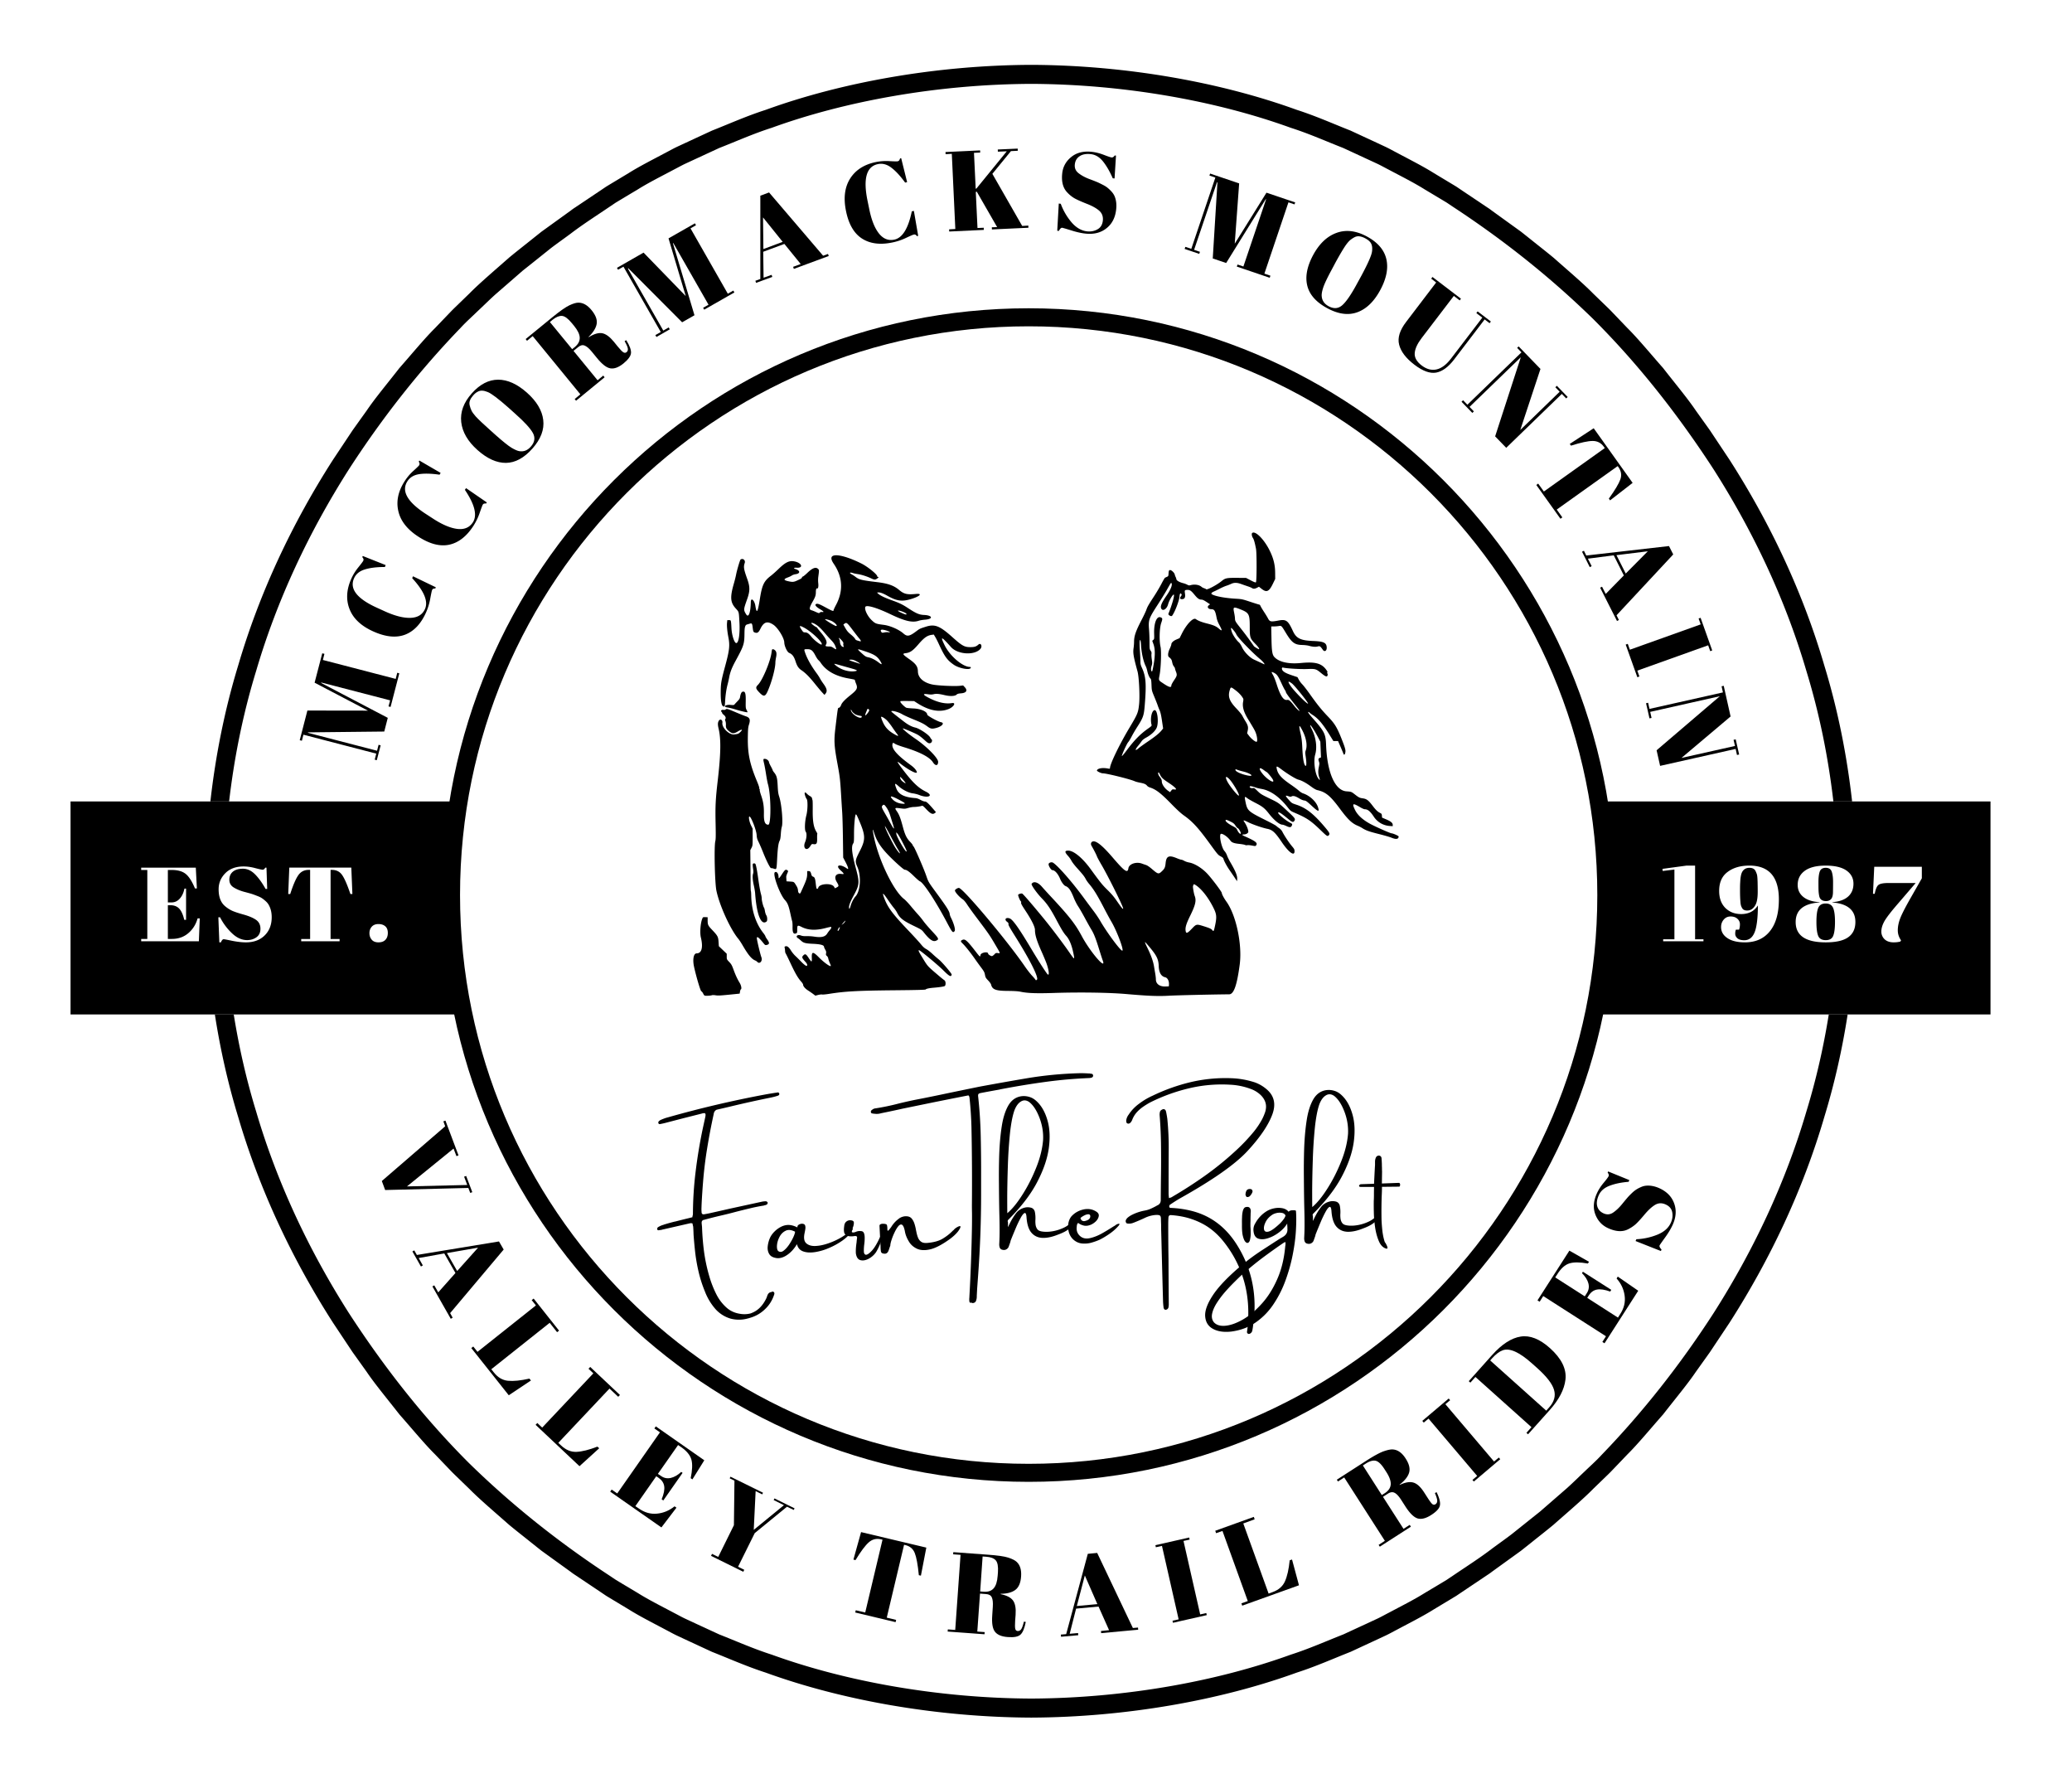 <svg xmlns="http://www.w3.org/2000/svg" xml:space="preserve" style="fill-rule:evenodd;clip-rule:evenodd;stroke-linejoin:round;stroke-miterlimit:2" viewBox="0 0 479 410"><path d="M0 0h500v500H0z" style="fill:none" transform="scale(.959 .82)"/><path d="M54.034 234.464c1.219 7.599 2.931 15.108 5.185 22.453 4.843 16.484 12.239 32.13 21.416 46.536 8.094 12.459 17.271 24.209 27.776 34.698 9.954 9.75 20.907 18.427 32.568 26.068.438.297.906.609 1.391.932.5.302 1.021.615 1.562.943l3.49 2.083c2.448 1.542 5.354 2.995 8.484 4.657.792.406 1.578.854 2.412 1.25.838.39 1.692.786 2.562 1.192l5.406 2.495c3.818 1.495 7.797 3.281 12.136 4.672 17.135 6.214 38.521 10.057 59.979 10.146 21.464-.089 42.849-3.932 59.984-10.146 4.339-1.391 8.318-3.177 12.136-4.672 1.859-.859 3.661-1.693 5.406-2.495.87-.406 1.724-.802 2.563-1.192.833-.396 1.619-.844 2.411-1.25 3.13-1.662 6.031-3.115 8.484-4.657l3.49-2.083 1.562-.943c.485-.323.948-.635 1.391-.932 3.073-2.088 6.208-4.073 9.156-6.328 1.49-1.104 3.011-2.167 4.48-3.292l4.348-3.474 2.172-1.729 2.099-1.823 4.198-3.651c1.38-1.239 2.693-2.547 4.042-3.817 1.333-1.292 2.729-2.516 3.979-3.886 9.682-10.026 18.297-21.042 25.87-32.766 9.177-14.406 16.573-30.052 21.417-46.536 2.253-7.345 3.965-14.854 5.182-22.453h4.363c-1.245 8.02-3.025 15.948-5.394 23.703-4.933 16.849-12.49 32.849-21.912 47.547l-4.531 6.802s-1.307 1.833-3.271 4.578c-1.891 2.802-4.786 6.261-7.547 9.813-2.979 3.369-5.833 6.849-8.234 9.224l-3.886 4.057s-.395.406-1.104 1.083c-.708.688-1.719 1.662-2.932 2.834-2.365 2.411-5.797 5.312-9.167 8.291-1.729 1.438-3.51 2.813-5.151 4.136-.823.656-1.62 1.291-2.38 1.89-.781.568-1.521 1.099-2.208 1.594-2.735 1.974-4.558 3.292-4.558 3.292s-.395.323-1.041.734c-.636.427-1.479.995-2.328 1.563-1.698 1.135-3.396 2.276-3.396 2.276-.453.302-.927.625-1.422.958-.511.307-1.042.63-1.594.963-1.109.667-2.302 1.386-3.568 2.146-2.505 1.578-5.474 3.073-8.677 4.776-.807.422-1.614.875-2.468 1.282-.855.401-1.73.807-2.62 1.224-1.781.822-3.625 1.682-5.531 2.562-3.907 1.531-7.98 3.365-12.417 4.792-17.542 6.369-39.438 10.317-61.396 10.406-21.958-.089-43.854-4.037-61.391-10.401-4.437-1.432-8.51-3.261-12.416-4.797-1.907-.88-3.75-1.74-5.532-2.562-.89-.417-1.765-.823-2.619-1.224-.854-.407-1.662-.86-2.469-1.282-3.203-1.703-6.172-3.198-8.677-4.776-1.266-.76-2.458-1.479-3.568-2.146-.552-.333-1.083-.651-1.594-.963-.494-.333-.968-.656-1.421-.958 0 0-1.698-1.141-3.396-2.276-.849-.568-1.693-1.136-2.334-1.563-.64-.411-1.036-.734-1.036-.734l-4.563-3.292c-.682-.495-1.421-1.026-2.208-1.594a1359.08 1359.08 0 0 1-2.375-1.89c-1.646-1.323-3.422-2.698-5.151-4.136-3.37-2.979-6.802-5.88-9.172-8.291a1528.651 1528.651 0 0 1-2.927-2.834c-.708-.677-1.104-1.083-1.104-1.083s-1.557-1.62-3.891-4.057c-2.401-2.375-5.255-5.855-8.229-9.224-2.766-3.552-5.656-7.006-7.547-9.813a7899.636 7899.636 0 0 0-3.276-4.578l-4.526-6.802C67.557 291.016 60 275.021 55.062 258.167c-2.367-7.752-4.146-15.68-5.392-23.703h4.364Zm-5.397-49.229c1.201-10.654 3.301-21.19 6.425-31.422 4.938-16.854 12.495-32.854 21.917-47.547l4.526-6.807s1.307-1.834 3.276-4.578c1.886-2.803 4.781-6.256 7.547-9.808 2.974-3.375 5.828-6.854 8.229-9.229 2.334-2.437 3.891-4.057 3.891-4.057s.396-.401 1.104-1.084c.708-.682 1.714-1.661 2.927-2.833 2.37-2.411 5.802-5.312 9.172-8.292 1.729-1.437 3.505-2.812 5.151-4.135.823-.656 1.62-1.292 2.375-1.891.787-.567 1.526-1.099 2.208-1.593l4.563-3.292s.396-.323 1.036-.734l2.334-1.563c1.698-1.135 3.39-2.271 3.39-2.271.453-.307.927-.625 1.427-.963.506-.308 1.042-.63 1.594-.964 1.11-.666 2.297-1.38 3.568-2.146 2.505-1.578 5.474-3.067 8.677-4.776.802-.416 1.615-.875 2.463-1.281.86-.401 1.735-.807 2.625-1.219a2317.19 2317.19 0 0 1 5.532-2.562c3.901-1.537 7.979-3.37 12.416-4.797 17.537-6.37 39.433-10.318 61.391-10.401 21.958.083 43.854 4.031 61.391 10.401 4.442 1.427 8.515 3.26 12.422 4.792 1.901.885 3.75 1.739 5.531 2.562.89.417 1.76.823 2.62 1.224.849.406 1.661.865 2.463 1.281 3.208 1.709 6.172 3.198 8.682 4.776 1.266.766 2.459 1.48 3.563 2.146.557.334 1.088.656 1.599.964.495.333.969.656 1.422.963l3.396 2.271c.843.568 1.692 1.136 2.328 1.563.646.411 1.041.734 1.041.734s1.823 1.318 4.558 3.292c.687.494 1.427 1.026 2.208 1.593.76.599 1.557 1.235 2.38 1.891 1.641 1.323 3.422 2.698 5.151 4.135 3.37 2.98 6.802 5.881 9.167 8.292 1.213 1.172 2.224 2.151 2.932 2.833a65.651 65.651 0 0 1 1.104 1.084l3.886 4.057c2.401 2.375 5.255 5.854 8.234 9.229 2.761 3.552 5.656 7.005 7.547 9.808a3042.2 3042.2 0 0 1 3.271 4.578l4.531 6.807c9.422 14.693 16.979 30.687 21.912 47.547 3.127 10.232 5.227 20.768 6.426 31.422h-4.33c-1.189-10.232-3.233-20.347-6.247-30.172-4.844-16.49-12.24-32.136-21.417-46.542-8.094-12.458-17.276-24.208-27.776-34.698-9.959-9.75-20.912-18.427-32.568-26.067-.443-.297-.906-.61-1.391-.933-.5-.302-1.02-.614-1.562-.937-1.083-.651-2.25-1.349-3.49-2.089-2.453-1.541-5.354-2.995-8.489-4.656-.787-.406-1.578-.854-2.406-1.25-.839-.391-1.693-.786-2.568-1.188-1.74-.807-3.542-1.64-5.401-2.5-3.818-1.489-7.797-3.281-12.141-4.671-17.13-6.214-38.521-10.058-59.979-10.146-21.458.088-42.844 3.932-59.979 10.146-4.339 1.39-8.318 3.182-12.136 4.671-1.859.86-3.666 1.693-5.406 2.5-.87.402-1.724.797-2.562 1.188-.834.401-1.625.844-2.412 1.25-3.13 1.667-6.036 3.115-8.484 4.656-1.245.74-2.412 1.438-3.495 2.089-.542.323-1.057.635-1.562.937-.485.328-.948.636-1.391.938-3.068 2.083-6.203 4.067-9.151 6.323-1.49 1.104-3.011 2.166-4.484 3.291l-4.344 3.474-2.177 1.729-2.099 1.829-4.193 3.645c-1.38 1.24-2.693 2.553-4.047 3.818-1.328 1.292-2.724 2.521-3.979 3.891-9.677 10.021-18.292 21.041-25.87 32.76-9.172 14.412-16.568 30.052-21.411 46.542-3.015 9.825-5.061 19.94-6.251 30.172h-4.331Z" style="fill-rule:nonzero"/><path d="M237.807 71.253c-74.853 0-135.623 60.77-135.623 135.622 0 74.853 60.77 135.622 135.623 135.622 74.851 0 135.622-60.77 135.622-135.622S312.66 71.253 237.807 71.253Zm0 4.167c72.551 0 131.455 58.903 131.455 131.455 0 72.553-58.904 131.456-131.455 131.456-72.553 0-131.457-58.903-131.457-131.456 0-72.552 58.904-131.455 131.457-131.455Z"/><path d="M252.524 194.526c-.336.163-.415.576-.183.969.471.798 1.112 2.048 1.248 2.436.083.234.565 1.13 1.072 1.993 1.511 2.571 4.985 9.567 4.985 10.04 0 .29-.338-.1-1.308-1.508-.813-1.182-1.349-1.82-2.327-2.778-1.194-1.17-1.58-1.648-3.902-4.834-1.868-2.563-3.905-4.24-5.15-4.24-.874 0-.872.329.01 1.296.238.262.567.736.73 1.051.163.316.73 1.056 1.261 1.645 1.335 1.482 1.72 1.968 2.035 2.575.15.288.495.785.767 1.103 1.073 1.256 1.914 2.625 3.525 5.73.569 1.097 1.309 2.46 1.644 3.026 1.273 2.155 2.976 6.694 2.51 6.694-.436 0-3.567-4.229-5.095-6.883a26.071 26.071 0 0 0-1.524-2.26 265.037 265.037 0 0 1-2.266-3.047c-2.669-3.645-5.94-7.387-7.11-8.135-.366-.234-1.035-.003-1.035.357 0 .459.6 1.367.905 1.368.548 0 1.297.864 1.778 2.046.286.701.877 1.492 1.207 1.612.748.272 1.226.947 1.943 2.74.256.642.7 1.514.987 1.94.287.425.99 1.642 1.562 2.706.572 1.064 1.237 2.252 1.478 2.64.6.968 1.042 2.082 1.797 4.527.354 1.144.737 2.327.851 2.628.954 2.51-2.858-1.905-4.837-5.602-1.508-2.815-2.869-4.552-7.248-9.249a101.53 101.53 0 0 1-1.947-2.137c-.938-1.095-1.956-1.384-2.4-.681-.15.238 1.256 2.213 2.435 3.418 1.138 1.165 1.984 2.419 3.281 4.866 1.183 2.233 1.682 3.046 2.278 3.72.795.897 1.335 2.271 1.751 4.453.207 1.085.113 1.03-.996-.583-1.418-2.064-4.13-5.652-5.948-7.87-2.69-3.28-4.785-5.703-4.99-5.768-.268-.085-.928.146-.928.325 0 .261.424 1.287.589 1.423.1.083.137.224.1.374-.047.185.187.613 1.006 1.847 1.408 2.121 2.192 3.706 2.195 4.433.004 1.182.398 2.468 1.547 5.055.437.983.926 2.148 1.088 2.588.643 1.753.757 3.226.193 2.51-.558-.711-2.128-3.172-3.62-5.676-2.91-4.879-4.333-6.886-5.064-7.14-.88-.307-1.303.245-.6.782.3.229.368.343.328.551-.039.204.287.798 1.447 2.64 3.21 5.099 5.205 8.931 5.205 9.998 0 .257-.331.425-.405.205-.027-.082-.385-.506-.794-.943-.41-.437-1.147-1.383-1.639-2.102-4.026-5.888-14.355-18.18-15.276-18.178-.317 0-.908.383-.908.589 0 .377 1.022 1.536 1.82 2.065.246.162.636.627 1.005 1.197.332.512 1.191 1.712 1.91 2.666 3.12 4.142 3.225 4.293 4.586 6.603 1.254 2.13 1.222 2.028.61 1.944-.444-.06-.496-.041-.834.317-.198.21-.446.382-.551.382-.275 0-.874-.39-.874-.568 0-.572-1.71-.247-1.767.335-.05.5-.136.44-1.049-.738-2.092-2.7-2.54-3.087-3.18-2.756-.412.213-.392.349.124.842.579.555 1.868 2.169 2.766 3.464.4.578 1.07 1.505 1.488 2.059.657.871.777 1.1.887 1.681.114.604.189.739.731 1.304.333.347.638.77.678.941.27 1.155 1.05 1.46 3.788 1.481 1.586.013 2.44.067 3.032.19 1.64.344 3.64.416 7.793.28 5.914-.193 12.657-.092 16.604.25 5.274.455 7.351.537 9.932.389 1.745-.1 10.061-.293 13.898-.322 1.069-.008 1.804-2.085 2.437-6.887.608-4.62-.821-11.395-3.063-14.52-.58-.81-1.078-1.739-1.08-2.019-.003-.272-2.24-3.252-3.313-4.41-1.233-1.331-2.975-2.412-4.24-2.629-.368-.063-.873-.234-1.123-.38s-.55-.266-.67-.266-.616-.166-1.105-.368c-1.777-.735-2.371-.47-2.533 1.13-.102 1.003-.227 1.289-.818 1.86-.804.78-.911.758-2.342-.468-.6-.514-1.093-.845-1.403-.942a21.041 21.041 0 0 1-.898-.31c-1.34-.503-3.013.075-3.152 1.09-.167 1.21-.85.74-3.642-2.517-2.462-2.871-3.935-4.018-4.69-3.655Zm-90.029 17.515c-.513.83-.773 3.386-.47 4.636.56 2.31.192 3.678-.987 3.678-.693 0-.96 1.408-.588 3.1.51 2.328 1.484 5.605 1.68 5.656.106.027.298.268.427.534.198.407.286.487.556.501.508.029 1.238-.031 1.474-.121.119-.046.499-.037.845.019.619.1 1.03.074 4.357-.265l1.206-.123.08-.473c.045-.26.129-.488.187-.508.242-.08.106-.884-.25-1.475-.57-.947-.953-1.769-1.427-3.062-.383-1.047-.519-1.288-1.011-1.805-.562-.59-.569-.604-.569-1.244v-.648l-.912-.871-.912-.873-.065-.99c-.08-1.202-.197-1.422-1.48-2.773-.979-1.031-1.044-1.175-1.044-2.29V212l-.523-.022c-.287-.012-.545.016-.574.063Zm30.236-83.63c-.709.204-.705.852.012 1.899 2.069 3.02 2.25 6.28.526 9.503-.312.584-.567 1.14-.567 1.234 0 .295-.26.201-1.864-.667-1.505-.816-1.905-.948-2.234-.737-.29.185.097.646.969 1.157.876.513 1.022.717.466.653-.234-.028-.41.018-.53.139-.17.17-.22.162-.885-.142-.387-.177-.832-.353-.988-.391-.64-.156-.581-.586.282-2.098.543-.953.684-1.372.687-2.05.002-.656.1-.97.278-.9.25.095.367-.431.276-1.246a6.59 6.59 0 0 1-.004-1.321c.217-1.603.218-1.68.025-1.893-.53-.586-1.296-.331-2.517.838-.485.464-.945.844-1.022.844-.077 0-.187.103-.244.228-.113.248-.101.24-1.11.711-.788.367-1.077.389-2.098.157-1.083-.247-1.086-.491-.013-.886.327-.12.73-.316.894-.435.164-.119.544-.25.843-.29 1.12-.152 1.126-.823.011-1.188-.58-.19-.431-.353.285-.313 1.576.09 1.158-1.11-.508-1.455-1.214-.252-2.068.147-3.715 1.738-.607.586-1.39 1.282-1.738 1.546-1.637 1.24-2.066 2.13-2.575 5.337-.51 3.222-.743 3.586-1.048 1.64-.203-1.302-1.03-2.013-1.052-.905-.049 2.507-.523 3.764-1.08 2.864-.627-1.011-.622-1.093.215-3.442.688-1.932.696-2.885.038-4.729-.809-2.265-.89-2.777-.584-3.68.22-.647-.417-1.187-.957-.81-.141.097-.839 2.454-1.036 3.498-.082.437-.3 1.31-.482 1.938-.945 3.241-.867 4.455.37 5.835.801.895.74.672.884 3.217.15 2.669-.175 4.82-.729 4.82-.441 0-1.026-1.787-1.112-3.398-.101-1.91-.1-1.909-.56-1.909h-.4l-.063.607c-.074.705.044 1.99.305 3.334.378 1.948.26 3.005-.749 6.726-.903 3.334-1.007 3.94-1.02 5.99-.013 2.22.221 3.31.712 3.31.232 0 .242-.04.309-1.234.079-1.402.284-2.786.572-3.862a27.6 27.6 0 0 0 .373-1.677c.224-1.196.616-2.202 1.48-3.788 1.925-3.54 2.025-3.854 2.051-6.463.013-1.311.161-1.807.575-1.926.172-.049.47-.137.664-.196.48-.145.542-.054.667.98.108.896.158.988.599 1.105.501.133.777-.075 1.173-.89.786-1.614 1.61-1.87 3.006-.937 1.047.7 2.493 3.05 2.517 4.088.018.833.663 2.222 1.12 2.411.728.302 1.124.827 1.494 1.986.332 1.038.683 1.567 1.332 2.007.964.655 1.82 1.51 3.085 3.086.651.812 1.425 1.735 1.72 2.053l.535.578.213-.25c.498-.583.38-1.187-.46-2.338-.309-.426-.667-.982-.795-1.234-.128-.253-.482-.797-.787-1.209-1.224-1.656-2.183-3.367-2.64-4.708-.284-.835-.292-.823.545-.823.848 0 1.225.304 1.84 1.486.237.457.546.921.687 1.032.14.11.375.38.522.601 1.237 1.858 3.352 3.073 6.285 3.612 1.642.302 1.634.3 1.634.452 0 .075.119.428.263.784.436 1.073.265 1.407-1.407 2.746-1.146.919-1.833 1.64-2.01 2.108-.174.464-.403.736-.62.736-.175 0-.202.174-.75 4.782-.339 2.836-.27 4.014.46 7.987.635 3.446.648 3.565.963 8.88.03.491.103 1.65.164 2.575.061.925.136 3.638.167 6.029l.056 4.348.57 1.09c.622 1.194.755 1.78.332 1.468-1.582-1.163-2.867-.842-1.52.38.87.788.928.963.283.86-1.357-.217-1.88.617-1.154 1.84.521.877.522.988.007 1.257l-.413.215-.21-.355c-.542-.919-3.41-.748-3.652.218-.065.255-.29.34-.407.15-.035-.055-.11-.517-.166-1.024-.14-1.251-.245-1.535-.617-1.676-.24-.09-.335-.218-.43-.574-.159-.594-.273-.722-.64-.722h-.303l-.002.71c-.003.79-.202 1.422-.985 3.126a79.95 79.95 0 0 0-.51 1.122c-.165.437-.582.165-.623-.407-.035-.482-.132-.755-.452-1.274-.505-.818-.469-.796-1.422-.86l-.788-.052-.026-.368a82.871 82.871 0 0 1-.041-.63c-.009-.145.097-.516.234-.824.246-.551.247-.564.048-.71-.4-.292-.566-.18-1.224.824-.702 1.072-.83 1.186-.83.745-.002-.83-.425-1.396-.847-1.135-.595.367 1.12 5.116 2.323 6.431.613.672.858 1.287 1.266 3.179.168.78.352 1.56.409 1.734.056.174.094.743.084 1.263-.028 1.336.195 1.758.804 1.527.251-.096.27-.15.27-.78 0-1.142.071-1.188 1.056-.692 1.486.75 3.291.826 5.534.231.648-.172 1.203-.287 1.235-.255.129.129.037.358-.292.73-.192.218-.45.563-.573.767-.485.805-1.38 1.014-3.124.732a10.608 10.608 0 0 0-1.63-.095c-.626.016-1.025-.028-1.336-.15-.8-.312-1.367.207-.686.629.159.098.454.333.656.523.616.575 1.035.689 2.838.769 1.715.077 2.522.3 2.522.698 0 .09.123.372.272.627.22.375.26.544.203.873-.059.35-.033.436.185.607.153.121.284.366.33.618.041.23.19.672.331.983.14.31.256.605.256.656 0 .394-1.535-.685-2.807-1.975-1.334-1.352-1.659-1.316-1.591.174.048 1.067-.037 1.067-.733.002-.606-.928-.797-1.018-1.232-.583-.395.396-.333.584.496 1.5.372.412.495.74.336.9-.13.131-.64-.238-1.37-.994-.411-.424-1-1.007-1.31-1.296-.31-.29-.754-.83-.985-1.203-.513-.826-.869-1.112-1.263-1.013-.246.062-.274.109-.212.355.039.157.08.478.09.715.01.237.074.497.141.578.067.081.57 1.105 1.118 2.275 1.087 2.322 1.714 3.403 2.44 4.21.259.288.47.617.47.73 0 .369.464.911 1.158 1.357.375.24.905.606 1.177.813l.496.376.64-.163c.35-.09.767-.136.926-.101.158.035.877-.031 1.598-.147 3.694-.592 6.587-.75 15.16-.832 5.35-.051 7.143-.1 7.201-.194.098-.158.791-.31 1.807-.393 1.467-.121 2.513-.29 2.621-.42.254-.306.182-1.128-.114-1.309-.153-.093-.694-.524-1.202-.957-2.843-2.427-2.594-2.151-3.942-4.355-.809-1.323-.947-1.636-.723-1.636.255 0 4.367 3.413 5.602 4.65 1.4 1.4 1.821 1.616 1.943.99.046-.239-2.26-2.939-3.014-3.53a26.698 26.698 0 0 1-1.44-1.26c-.465-.439-1.11-.939-1.433-1.112-.425-.23-.773-.547-1.265-1.156-.374-.463-1.626-1.834-2.783-3.048-3.736-3.918-4.838-5.392-5.655-7.562-.538-1.43-.32-1.34.817.337.5.737 1.126 1.595 1.393 1.908.267.312.606.808.755 1.103.646 1.282 1.379 1.859 3.93 3.09 1.69.816 1.762.864 2.286 1.524 1.317 1.654 2.1 2.18 2.788 1.876.754-.333.695-.473-.935-2.222-.78-.836-1.666-1.87-1.97-2.297a18.71 18.71 0 0 0-1.24-1.526 59.424 59.424 0 0 1-1.69-1.96c-.55-.665-1.242-1.395-1.54-1.622-2.45-1.868-5.927-9.081-7.01-14.539-.335-1.693-.297-1.97.097-.7.566 1.825 1.538 3.316 3.413 5.233 1.453 1.485 3.41 3.222 3.628 3.222.442 0 1.034.41 2.109 1.46.64.627 1.268 1.171 1.394 1.211.804.255 3.64 4.556 6.227 9.443 1.277 2.413 1.402 2.556 1.811 2.078.246-.288-.164-1.782-.865-3.158-.13-.253-.249-.61-.266-.795-.057-.616-.68-1.614-2.884-4.617-2.062-2.81-2.035-2.764-2.526-4.19-.587-1.707-2.67-6.52-2.936-6.786-.118-.119-.216-.277-.216-.352 0-.075-.277-.421-.616-.77-.776-.798-1.17-1.612-1.65-3.42-.54-2.03-.844-2.827-1.364-3.574-.588-.845-.535-.893.785-.719.995.132 1.092.128 1.817-.088.42-.124 1.002-.227 1.29-.227.561 0 1.555-.143 1.878-.269.153-.06.35.09.916.692 1.102 1.174 1.57 1.39 2.094.965l.234-.19-.448-.52c-1.371-1.588-1.75-1.938-2.103-1.938-.198 0-.628-.16-1.02-.378-.44-.247-.847-.39-1.166-.412-2.584-.179-3.913-.851-4.43-2.244-.463-1.243-.373-1.324.55-.49.905.82 2.325 1.53 3.276 1.64.41.048 1.053.21 1.428.361 2.118.853 3.493.192 1.577-.757-1.746-.864-3.066-2.13-5.316-5.093-1.375-1.811-1.52-2.12-.69-1.47 2.15 1.68 4.185 2.699 3.901 1.952-.182-.481-.635-.976-1.4-1.535-3.209-2.34-4.473-3.813-4.203-4.895.074-.298.159-.296.643.019.215.14 1.125.478 2.02.75 3.655 1.113 5.92 2.29 6.675 3.471.585.914 1.208.858 1.207-.108-.002-.862-2.673-3.564-5.252-5.314-1.49-1.01-3.02-2.271-2.902-2.39.05-.05 2.25.864 3.163 1.315.564.279 1.116.697 2.074 1.574.6.549.865.646 1.23.45.262-.14.381-.645.187-.787-.082-.06-.228-.263-.325-.45-.334-.646-2.467-2.07-3.44-2.297-.826-.193-1.656-.627-2.627-1.373-2.107-1.619-2.932-2.284-2.932-2.364 0-.302 1.62.118 2.518.652.378.224 1.515.744 2.526 1.154 1.973.8 2.472 1.053 3.342 1.7.718.533 1.05.58 2.078.295 1.31-.364 1.917-1.145 1.017-1.311-.72-.133-3.179-1.493-3.179-1.758 0-.69-1.484-1.347-3.205-1.417-.694-.029-1.413-.098-1.598-.155-.318-.097-1.397-1.146-1.397-1.359v-.164c0-.037.713-.058 1.584-.046l1.583.022.702.453c2.7 1.74 5.115 2.212 7.215 1.408 1.244-.476 1.887-1.576.817-1.398-1.425.237-3.144-.124-5.034-1.06-1.715-.848-1.872-1.175-.47-.98.568.078.916.073 1.299-.019.603-.144 1.248-.087 2.568.228 1.22.29 2.333.242 2.716-.118.205-.193.424-.257 1.06-.309 1.226-.1 1.554-.664.83-1.43l-.367-.39-.71.081c-1.26.146-5.185-.039-6.419-.301-2.047-.436-3.3-1.57-3.325-3.01-.02-1.142-.455-1.763-2.004-2.856-1.562-1.102-1.663-1.276-.794-1.379 1.002-.119 1.654-.576 2.922-2.053 1.313-1.528 2.036-2.039 3.087-2.18l.464-.063.336.561c.185.309.51.94.722 1.402 1.434 3.124 1.989 3.907 3.538 4.995 1.254.88 3.828 1.34 3.95.707.024-.127-.032-.184-.18-.184-1.686 0-4.633-2.513-5.853-4.992-1.092-2.22-.79-2.138 1.452.39 1.543 1.741 5.44 1.992 6.804.438.525-.599.104-1.515-.46-1-.512.466-.92.592-1.902.588-1.335-.006-1.876-.31-4.143-2.338-2.899-2.591-4.033-3.037-6.08-2.388-1.411.447-1.439.46-2.253 1.072-1.562 1.175-2.09 1.264-2.955.498-1.022-.906-3.05-1.797-4.519-1.984-1.833-.235-1.973-.289-2.805-1.073-.95-.896-1.702-2.437-1.494-3.059.189-.567 2.58.117 5.806 1.66 3.385 1.62 5.107 2.014 6.59 1.506.277-.094.913-.201 1.413-.237 1.954-.14 1.766-1.01-.236-1.091-1.084-.044-1.8-.348-3.616-1.537-1.41-.923-1.984-1.2-3.941-1.903-1.572-.565-2.592-1.063-3.047-1.488l-.261-.245.291-.033c.398-.046 1.14.218 2.018.718 2.338 1.331 3.577 1.477 5.92.695 1.816-.606 2.254-1.204.78-1.065-2.074.196-2.767.03-3.914-.94-1.184-.999-2.566-1.488-5.057-1.788-3.614-.437-4.13-.561-4.974-1.199a7.89 7.89 0 0 0-.86-.572c-.74-.383-.514-.59.329-.3.173.06.646.156 1.05.216.84.122 2.09.521 3.033.967.777.368.95.376 1.4.07.375-.255.443-.395.192-.395a.155.155 0 0 1-.158-.151c0-.434-2.219-2.222-3.637-2.932-2.86-1.431-5.365-2.15-6.423-1.844Zm73.007 90.473c1.672 1.982 2.08 2.828 2.133 4.414.05 1.484.556 2.365 1.48 2.573.572.13.948.868.884 1.736l-.027.367-.733.032c-1.372.059-2.262-.587-2.262-1.642 0-.261-.066-.857-.147-1.324-.082-.467-.206-1.204-.276-1.637-.19-1.165-.655-2.505-1.42-4.085-.954-1.97-.94-1.986.368-.434Zm-97.993-54.907a.609.609 0 0 1-.475.1c-.41-.09-.73.18-.494.416.098.098.178.24.178.316 0 .075.16.26.356.408.393.3.562.743.372.973-.094.113-.09.227.02.489.08.193.128.596.109.928-.037.66.176 1.01.968 1.584.569.411.934.387 1.776-.121.997-.602 1.271-.515.543.171-.394.372-.492.408-1.394.51-1.142.13-2.873-1.596-2.704-2.697.099-.642-.5-.993-.819-.48-.262.42-.28.895-.069 1.781.594 2.486.54 5.759-.202 12.17-.487 4.21-.566 5.811-.48 9.798.06 2.808.045 3.66-.066 4.099-.31 1.225-.12 9.673.257 11.458.73 3.45 3.212 8.896 5.063 11.111.212.254.648.913.969 1.466 1.289 2.22 2.08 3.182 2.902 3.526.193.08.412.22.486.31.553.667 1.325-.183.968-1.065-.201-.5-.897-3.35-1.027-4.21-.117-.777.366-.46 1.537 1.007.317.398.401.447.67.394.715-.143.758-.473.17-1.294-.232-.323-.42-.652-.42-.73 0-.079-.232-.438-.514-.798-1.712-2.179-2.697-5.24-2.758-8.563-.011-.592-.048-1.077-.082-1.076-.034 0-.064-.793-.065-1.76-.002-.97-.019-3.098-.037-4.732l-.033-2.97.273-.522c.265-.508.273-.576.273-2.48v-1.958l-.377-.761c-.401-.812-.623-2.053-.367-2.053.374 0 1.592 3.113 1.665 4.256.045.7.12.973.45 1.63.218.433.689 1.52 1.045 2.416.793 1.994 1.667 3.707 1.855 3.635.074-.028.353.023.62.114.655.223.634.288.775-2.33.134-2.503.286-3.58.582-4.146.132-.252.214-.734.267-1.576.044-.668.138-1.373.211-1.567.348-.922-.018-5.307-.586-7.024-.22-.67-.286-1.13-.354-2.508-.091-1.84-.226-2.332-.852-3.114-.17-.213-.31-.44-.31-.504s-.19-.461-.42-.882c-.232-.421-.421-.839-.421-.927 0-.297-.42-.705-.8-.776-.549-.103-.593.017-.36.96.115.46.328 1.616.475 2.57.147.953.338 1.968.425 2.255.723 2.387.79 9.41.09 9.41-.754 0-1.044-.708-1.012-2.47.032-1.754-.13-2.832-.653-4.334-.204-.586-.344-1.134-.312-1.218.033-.085.011-.184-.048-.22-.06-.037-.082-.135-.05-.217.031-.082-.21-.791-.538-1.576-1.698-4.076-2.184-6.458-2.112-10.353.031-1.726.072-2.157.258-2.733.378-1.17.202-1.632-.738-1.939-.31-.1-1.332-.509-2.271-.907-2.01-.85-2.116-.88-2.388-.67Zm108.932 40.776c1.252.92 2.644 2.726 3.727 4.838.88 1.715.936 2.288.447 4.537-.249 1.142-.306 1.22-.61.834-.23-.292-.629-.467-2.151-.941-1.444-.45-1.564-.424-2.47.534-1.118 1.184-1.423 1.302-1.53.591-.119-.792.136-1.628 1.083-3.552 1.194-2.43 1.425-3.464 1.011-4.533-.18-.463-.454-2.025-.392-2.233.115-.392.147-.447.258-.447.066 0 .348.167.627.372Zm-82.644 9.955c-.182.436-.385.598-.385.308 0-.208.407-.805.491-.72.026.025-.022.21-.106.412Zm1.245-1.568c-.095.145-.3.346-.455.445l-.282.182.208-.253c.617-.752.914-.962.53-.374Zm-21.248-13.425c-.036.093-.008.554.062 1.025.093.62.097.94.016 1.153-.184.484-.129 1.482.152 2.724.145.644.283 1.457.307 1.807.344 5 1.398 7.595 2.66 6.552.212-.175.163-1.098-.075-1.427-.113-.156-.253-.585-.311-.952-.058-.367-.149-.722-.203-.788-.18-.222-.54-1.61-.54-2.083 0-.259-.069-.703-.152-.988-.2-.681-.428-1.955-.687-3.828-.274-1.975-.521-3.186-.67-3.283-.206-.133-.492-.088-.56.088Zm24.646-9.916c1.426 3.367 1.437 4.263.082 6.922-1.084 2.124-1.12 2.36-.553 3.65.926 2.106.715 5.558-.416 6.805-.465.514-.929 1.41-1.16 2.24-.198.71-.354.832-.354.276 0-.511.348-1.382 1.113-2.788 1.311-2.408 1.351-2.948.46-6.254-.906-3.357-1.085-4.983-.627-5.675.19-.287.21-.496.21-2.35 0-1.809.198-4.048.383-4.347.109-.176.246.066.862 1.521Zm90.781-66.585c-.153.154-.056.762.177 1.105.237.35.437 1.04.723 2.504.199 1.013.18 7.65-.022 7.775-.096.06-.499-.096-1.206-.467l-1.061-.556-2.02-.014c-2.487-.016-2.778.043-3.625.734-1.136.926-3.439 2.137-3.593 1.889-.033-.054-.237-.155-.452-.224-.216-.069-.488-.212-.605-.318-.53-.481-1.605-.653-2.511-.402-.353.098-.466.084-.789-.097a4.38 4.38 0 0 0-.902-.343c-.977-.244-1.629-.638-1.629-.984 0-.08-.069-.28-.153-.443a2.72 2.72 0 0 1-.212-.584c-.08-.392-.732-1.027-1.055-1.027-.284 0-.344.147-.391.945-.024.412-.068.49-.343.61a8.677 8.677 0 0 0-.463.216c-.08.042-.436.643-.789 1.334-.353.69-1.118 1.99-1.7 2.885-1.372 2.11-1.576 2.468-1.83 3.205-.116.337-.592 1.349-1.059 2.248-1.407 2.714-1.776 3.788-1.78 5.182-.002.365-.05.987-.107 1.385-.169 1.167-.031 1.986.91 5.425.348 1.27.561 5.704.364 7.573-.203 1.932-.346 2.282-2.217 5.411-2.366 3.96-4.518 8.418-4.518 9.36 0 .146-.072.157-.5.08-1.265-.23-2.357-.036-2.518.449-.057.172.961.668 1.371.668.885 0 6.407 1.375 7.391 1.84.182.087.724.232 1.203.323.98.186 1.353.347 1.637.71.108.136.384.309.614.382 1.444.463 2.537 1.304 5.078 3.908 1.22 1.25 2.149 2.099 2.808 2.566 2.049 1.452 3.349 2.88 6.2 6.81 1.578 2.172 1.728 2.346 2.29 2.64.422.222.62.394.664.579.12.5.793 1.738 1.487 2.732.384.55.911 1.325 1.173 1.724l.475.725.032-.44c.062-.83-.336-1.824-1.583-3.96-.306-.525-.65-1.229-.764-1.564-.114-.335-.366-.779-.562-.985-.749-.795-1.383-4.012-.79-4.012.53 0 1.603.796 2.163 1.605.279.402.852.61 2.008.725.588.059 1.188.167 1.334.24.15.074.378.1.527.06.144-.039.63 0 1.08.085.78.15.822.148.968-.045.421-.556-.094-.968-2.6-2.076-.714-.316-.76-.436-.174-.451.496-.014.996-.337.973-.63-.05-.648-.44-1.568-1.007-2.372-.247-.35.015-.3.985.187 1.045.525 3.267 1.292 4.399 1.518 1.202.24 1.818.806 3.345 3.066 1.616 2.392 2.96 3.36 2.96 2.134 0-.43-.061-.551-.595-1.181-.655-.773-1.739-2.396-2.179-3.265a2.333 2.333 0 0 0-.77-.893 6.943 6.943 0 0 1-.703-.547c-.118-.115-1.138-.67-2.266-1.231-4.275-2.13-4.398-2.241-4.834-4.373-.247-1.203-.198-1.284.46-.762.213.17 1.043.645 1.846 1.058 1.65.848 2.146 1.241 3.097 2.457 1.233 1.577 2.462 2.58 3.174 2.586.123.002.525.144.893.315.746.35 1.053.333 1.234-.063.177-.39.155-.436-.329-.682-1.019-.518-2.81-1.986-2.81-2.302 0-.37.675.045 2.395 1.469.831.688 1.077.762 1.329.401.325-.464.224-.609-1.583-2.29-2.107-1.96-1.973-1.866-4.289-2.988-1.686-.817-1.937-.974-2.618-1.64-.713-.7-.772-.735-1.132-.674-.425.07-.837-.194-.629-.403.105-.105.61.005 1.534.33.173.062.712.183 1.198.27 2.032.361 4.133 1.856 6.025 4.285.591.76.682.83 1.537 1.195 2.89 1.238 3.767 1.83 6.18 4.169 1.326 1.284 1.464 1.366 1.754 1.046.302-.334.196-.567-.798-1.752-2.655-3.165-4.422-4.566-6.697-5.311-1.043-.342-1.073-.36-1.74-1.107-.892-.996-.9-1.134-.055-.835.377.133.484.134.723.013.366-.187.906-.032 1.786.51.385.238.823.417 1.097.448.408.046.593.178 1.757 1.252 1.51 1.394 1.799 1.458 1.438.314-.415-1.32-1.933-2.722-3.486-3.22-.23-.074-.66-.353-.953-.62-.293-.267-1.12-.887-1.836-1.377-2.173-1.488-2.974-2.38-3.252-3.619-.17-.758-.039-.754 1 .026 1.461 1.099 3.406 2.286 3.976 2.426.762.189 1.786.741 2.914 1.573.689.508 1.163.778 1.498.853 1.906.427 2.98 1.31 5.138 4.22 1.896 2.557 2.831 3.455 4.185 4.014.315.13.784.372 1.043.539.84.539 1.593.808 3.846 1.372 1.219.306 2.519.684 2.89.84 1.078.456 1.674.355 1.674-.282 0-.137-1.308-.716-1.616-.716-.256 0-2.939-1.167-4.585-1.995-1.902-.957-3.256-2.14-3.862-3.377-.782-1.593-.572-1.706 1.196-.647.411.247.87.45 1.017.45.711 0 1.265.453 2.119 1.734a4.792 4.792 0 0 0 3.655 2.132l.71.05v-.31c0-.447-.433-.807-1.53-1.273l-.94-.4-.033-.441c-.027-.377-.082-.467-.368-.612-.644-.326-1.025-.689-1.812-1.729-.929-1.226-1.357-1.547-2.231-1.67-.755-.107-.913-.185-1.848-.914-.788-.615-.825-.629-1.922-.705-2.668-.185-4.49-4.347-4.723-10.786-.089-2.456-.391-3.059-3.025-6.042-1.024-1.16-1.269-1.524-1.024-1.524.05 0 .155.076.232.168.077.093.402.334.723.536 1.26.795 2.347 2.074 3.889 4.577l.89 1.445h1.083l.58 1.34c.32.737.614 1.446.652 1.576.156.525.477.094.477-.64 0-.312-.176-.93-.518-1.82-1.345-3.51-1.82-4.336-3.531-6.125-1.506-1.575-2.409-2.694-4.157-5.151-.718-1.01-1.516-2.04-1.774-2.29a5.082 5.082 0 0 1-.788-1.055l-.32-.6-1.28-.429c-1.381-.461-1.999-.803-2.228-1.23-.178-.333-.085-.637.171-.56.664.196 3.913.399 5.492.341 2.039-.074 2.116-.051 3.363.974.843.694 1.224.868 1.376.629.131-.209.117-.619-.023-.619-.082 0-.079-.047.012-.156.105-.127.063-.246-.231-.656-1.076-1.498-2.561-1.894-5.88-1.566-2.811.278-5.015-.217-6.1-1.368-.504-.534-.63-1.344-.686-4.372l-.05-2.707.615-.006a8.984 8.984 0 0 0 1.124-.09c.63-.103.605-.127 1.642 1.586 1.355 2.239 2.035 2.748 3.72 2.788.571.013 1.28.093 1.577.18.863.248 1.553.304 2.062.167.506-.136.595-.078 1.188.778.392.565.937.23.897-.553-.055-1.094-.695-1.397-3.15-1.492-2.887-.113-3.89-.605-4.66-2.283-1.135-2.471-1.56-2.78-3.365-2.44-1.754.329-2.01.276-2.406-.504-.139-.272-.548-.944-.91-1.493-.36-.55-.72-1.153-.8-1.34-.078-.188-.201-.342-.273-.342-.071 0-1.004-.29-2.074-.644-1.87-.619-2-.646-3.415-.727-2.492-.143-4.786-.574-5.507-1.036-.234-.15-.061-.394.428-.602.25-.106.881-.414 1.403-.684.521-.27 1.207-.572 1.523-.67.317-.1.81-.294 1.096-.431.685-.33 1.374-.322 2.318.024a59.26 59.26 0 0 0 1.51.526c.425.14.873.326.995.41.31.218.68.194 1.185-.072l.432-.23.625.492c1.147.901 1.719.64 2.601-1.189l.534-1.105-.012-1.419c-.015-1.879-.387-3.37-1.296-5.201-1.289-2.598-3.366-4.645-4.035-3.977Zm-83.444 70.269c.55 1.04 1.232 2.267 1.516 2.725.902 1.454.525 1.31-.478-.181-.605-.9-2.3-4.283-2.423-4.835l-.07-.316.228.357c.124.196.677 1.208 1.227 2.25Zm2.645 1.23c.883 1.72 1.042 2.101.876 2.101-.315 0-2.329-3.56-2.329-4.118v-.34l.309.364c.17.2.685 1.097 1.144 1.992Zm-22.628-11.458c-.092.15.229 1.158.445 1.397.296.327.258 2.562-.065 3.807-.365 1.409-.439 3.4-.14 3.78.29.369.215 1.51-.158 2.412-.586 1.412.384 2.202 1.178.961.35-.547.382-.569.732-.512.736.12.908-.132.879-1.282-.014-.544.005-1.02.043-1.057.037-.038-.046-.249-.185-.469-.672-1.064-.908-2.45-.878-5.146.012-1.07-.005-2.039-.038-2.155-.034-.115-.09-.34-.125-.498-.043-.192-.193-.354-.456-.489a3.154 3.154 0 0 1-.701-.527c-.328-.345-.429-.387-.53-.222Zm98.54 6.686c.555.278.77.459 1.04.877.189.29.426.554.527.586.277.088.835 1.135.685 1.285-.13.13-.524-.265-.758-.76-.229-.483-.352-.608-.862-.869-1.238-.634-2.008-1.252-1.86-1.494.091-.146.337-.07 1.228.375Zm-79.773-3.504c.487.667.777 1.288 1.093 2.338.157.52.398 1.3.537 1.734.432 1.349.27 1.307-.508-.132-.32-.592-.897-1.62-1.281-2.285-.823-1.424-.888-1.617-.635-1.896.275-.304.432-.256.794.24Zm2.98-1.62c1.619.85 1.754 1.018.755.938-.863-.07-1.692-.455-2.21-1.03-.788-.87-.32-.841 1.454.091Zm76.328-4.833c.903.877 2.647 3.904 2.248 3.904-.288 0-2.075-2.215-2.6-3.22-.58-1.114-.418-1.43.352-.684Zm-15.968-1.01c.307.691.688 1.072 1.809 1.809 1.806 1.187 2.377 1.809 1.546 1.684-.437-.066-.482-.049-.735.275l-.27.345-.433-.3c-.827-.573-1.467-1.525-1.472-2.19-.003-.345-.13-.61-.544-1.138-.288-.368-.409-.93-.2-.93.056 0 .19.2.3.446Zm-59.319 1.301c.679.786.697.948.058.505-.454-.314-.655-.565-.774-.964-.12-.4.088-.267.716.46Zm83.345-2.286c.294.224.588.425.653.447.174.058 1.142 1.223 1.404 1.688.702 1.248-1.305.084-2.465-1.43-.862-1.125-.643-1.504.408-.705Zm11.424-9.524c.307.477.803 1.34 1.102 1.918l.546 1.052.147 3.622-.258.099c-.353.134-.404.327-.223.851.137.397.135.54-.02 1.299-.192.938-.16 1.622.111 2.414.228.666.146.72-.254.167-.746-1.03-1.128-4.014-.7-5.459.492-1.655.2-3.936-.744-5.811-.652-1.295-.495-1.376.293-.152Zm-17.486 9.48c.218.085.79.25 1.27.367 1.884.458 2.751 1.29.941.902-1.455-.31-2.708-.896-2.708-1.265 0-.192.008-.192.497-.003Zm14.983-9.112c.899 1.747 1.188 3.472.775 4.612-.138.38-.139.555-.01 1.419.237 1.577.178 2.464-.139 2.06-.337-.432-.533-1.686-.651-4.176-.07-1.449-.157-2.146-.415-3.283-.447-1.976-.334-2.138.44-.632Zm-37.3-19.656c.113 1.815.553 3.756 1.092 4.817.116.229.268.7.338 1.046.15.742.458 1.488.737 1.785.165.176.207.427.25 1.495.052 1.28.053 1.286.675 2.785.342.826.681 1.69.753 1.922.072.231.266.728.43 1.103.222.503.37 1.152.564 2.461l.262 1.777-.318.402c-.545.688-1.45 1.427-3.201 2.616-.93.63-1.906 1.336-2.17 1.57-.814.715-.868.358-.088-.58.286-.345.646-.815.8-1.047.198-.296.532-.56 1.134-.893 1.236-.684 2.203-1.661 2.435-2.458.397-1.368.059-3.848-.526-3.848-.693 0-1.12 2.007-.728 3.428.05.184-.079.32-.77.804-1.85 1.295-3.212 2.686-5.056 5.158-.554.743-1.026 1.294-1.049 1.225-.066-.2 1.144-2.858 1.46-3.206.158-.173.52-.764.802-1.313.283-.55.849-1.519 1.258-2.155 1.41-2.192 1.575-2.666 1.768-5.044.403-4.977.28-6.648-.64-8.659-.29-.634-.356-.904-.355-1.47 0-.383-.055-1.5-.123-2.482-.068-.983-.088-1.975-.045-2.204.12-.629.233-.276.31.965Zm21.797 10.325c.778.586 1.313 1.144 1.732 1.81.152.24.162.37.067.887-.213 1.152.124 2.342 1.135 4.005 1.437 2.365 1.58 2.62 1.807 3.227.322.86.418 1.922.183 2.013-.247.095-1.227-.673-1.76-1.38l-.436-.577.134-.634c.165-.777.056-1.227-.522-2.148-.217-.346-.526-.89-.687-1.208-.176-.348-.723-1.028-1.372-1.706-1.681-1.755-2.048-2.783-1.552-4.354.22-.7.258-.699 1.271.065Zm-80.533 7.007c.272.272.816.972 1.209 1.554.392.583.883 1.272 1.09 1.532.507.633.34.643-.695.04-1.31-.763-2.036-1.549-2.582-2.8-.247-.565-.42-1.073-.385-1.13.101-.163.818.26 1.363.804Zm-7.414-1.463c.324.254 1.406.442 1.482.442.075 0 .121.208.086.266-.358.579-2.507-.779-2.506-1.7 0-.102.102.02.227.272.135.273.361.445.711.72Zm3.203-1.093c.264.192-.05.586-.285.903-.228.307-.944 1.142-.202-.542.211-.478.157-.603.487-.361Zm-29.234-4.052c-.201.067-.415.545-.501 1.115-.063.422-.169.604-.614 1.058-.296.302-.604.633-.684.736-.126.161-.25.177-.912.115-1.235-.116-1.837.471-.629.613.315.037 1.13.24 1.813.45 1.23.38 2.654.707 2.733.629.022-.023-.068-.248-.2-.5-.227-.43-.24-.564-.214-2.078.032-1.888-.142-2.357-.792-2.138Zm122.925-4.393c.679.347.946.73 1.804 2.598.271.59.593 1.211.715 1.383.122.172.223.39.223.485 0 .175.882 1.38 2.35 3.21.441.55.802 1.038.802 1.085 0 .188-.641-.387-1.137-1.018-1.06-1.348-1.305-1.553-1.773-1.478-.808.13-1.553-1.008-2.38-3.633-.265-.838-.644-1.793-.842-2.122-.46-.76-.42-.845.238-.51Zm4.135 2.46c.634.466 3.867 4.51 3.722 4.655-.191.191-3.25-2.918-4.056-4.123-.698-1.042-.59-1.213.334-.532Zm-120.196-7.788a6.508 6.508 0 0 0-.11.656c-.265 2.056-2.09 6.404-3.124 7.44-.603.604-.556.875.304 1.766 1.012 1.048 1.357.998 1.93-.282.914-2.035 1.783-5.266 1.783-6.631 0-.242.072-.78.16-1.196.182-.871.1-1.354-.284-1.675-.28-.233-.599-.271-.66-.078Zm92.424-15.099c0 .532-.428 1.444-1.209 2.573-1.26 1.822-1.557 2.648-1.132 3.145.406.474 1.226-.14 1.48-1.107.265-1.017 1.296-2.66 1.366-2.178.068.459-.524 2.459-1.282 4.337-.12.296.658.724.85.468.628-.835 1.62-3.401 1.704-4.409.063-.75.222-.946.46-.568.079.124.045.25-.134.491-.306.415-.222.655.232.653.647-.003.855-.408.703-1.369-.107-.677-.047-.76.561-.774.59-.012.88.184 1.651 1.124.706.859 1.086 1.126 1.608 1.126.261 0 .59.152 1.179.544l.816.543-.275.201c-.515.375-.194.919.543.919.708 0 .934.352 1.225 1.914.109.58.303 1.09.683 1.796.695 1.29.658 1.47-.16.771-.635-.543-1.216-.793-2.73-1.174-1.24-.313-2.033-.624-2.594-1.02-.59-.419-2.137 1.19-3.214 3.347l-.532 1.063-.695.296c-.739.313-1.209.756-1.209 1.137 0 .127-.166.576-.368.998-.415.866-.5 1.686-.2 1.929.546.441.643.595.765 1.213.077.392.23.774.386.958.142.169.258.381.258.471 0 .091.094.405.21.698.32.81.28 1.004-.42 2.033-.348.51-.63 1.042-.63 1.184 0 .587-.487.47-1.85-.442-1.17-.785-1.11-.635-.846-2.091.296-1.636.416-5.427.2-6.365-.334-1.464-.256-4.341.15-5.51.35-1.01.335-1.14-.147-1.323-.895-.34-1.555 1.322-1.486 3.742.035 1.23.027 1.296-.2 1.483l-.237.196.283.788c.47 1.307.395 3.255-.233 6.07-.078.348-.24.287-.316-.12-.042-.221.003-.575.118-.94.166-.527.17-.677.047-1.475-.077-.488-.111-1.06-.077-1.27.049-.298.007-.464-.194-.76-.245-.36-.257-.457-.259-1.966 0-.874-.048-2.15-.105-2.836-.19-2.286-.072-2.634 1.93-5.725.773-1.194 1.728-2.738 2.122-3.432.991-1.748.991-1.748 1.104-1.678.055.034.1.178.1.321Zm-76.665 18.677c.52.147 1.557.437 2.304.645 1.663.463 1.882.6 1.155.726-1.44.247-3.364-.346-4.567-1.41-.436-.385-.382-.383 1.108.039Zm91.031-7.981c.243.303.489.676.547.829.256.672 3.588 4.147 5.501 5.736.754.627 1.316 1.395.841 1.15-.156-.08-1.565-.735-2.237-1.04-1.008-.458-2.279-1.768-2.79-2.877-.21-.45-.518-.936-.687-1.078-.592-.498-1.448-1.758-1.666-2.454-.35-1.117-.239-1.177.491-.266Zm-85.172 4.794c2.128.716 2.798 1.17 3.505 2.375.401.685.272.744-.433.196-.816-.634-1.701-1.077-2.448-1.225-.526-.104-.701-.212-1.465-.901-1.274-1.151-1.268-1.155.84-.445Zm-2.101 2.268c.653.346 1.095.702.67.54a43.127 43.127 0 0 0-1.225-.394c-1.2-.373-1.386-.52-.657-.52.38 0 .685.094 1.212.374Zm-9.71-8.684c.692.354 1.415.998 2.323 2.069a42.729 42.729 0 0 0 1.556 1.736c.463.477.756.892.928 1.313.373.919.32.976-.431.46-.385-.265-.56-.315-1.09-.315-.705 0-.83-.093-.603-.444.365-.565 0-1.391-1.288-2.912-.413-.487-.75-.917-.75-.955 0-.039-.122-.125-.27-.193-.342-.155-1.096-.757-1.096-.874 0-.147.302-.098.72.115Zm98.38-3.355c2.1.827 2.258 1.11 2.26 4.046 0 2.542.05 2.693 1.326 4.007.705.727 1.007 1.195.769 1.195-.11 0-1.042-.566-1.118-.678a76.89 76.89 0 0 0-3.04-4.111c-1.245-1.556-1.351-1.74-1.353-2.338-.001-.213-.094-.835-.207-1.381-.262-1.271-.145-1.335 1.364-.74Zm-92.014 7.273c.303.354.368.503.318.73a.855.855 0 0 0 .053.503c.097.181.085.216-.072.215-.399-.004-.765-.607-.765-1.26 0-.177-.082-.446-.18-.597-.287-.437.17-.149.646.409Zm-8.897-3.079c1.776.903 4.596 3.564 4.199 3.961-.195.195-1.679-.932-2.406-1.828-.595-.732-.955-.967-1.48-.967-.31 0-.396-.07-.74-.593-.624-.947-.537-1.063.427-.573Zm11.32.547c.636.844 1.334 1.74 1.55 1.989.425.49.513.78.21.693-.1-.03-.374-.108-.609-.175-.301-.087-.463-.208-.555-.415-.071-.161-.482-.582-.913-.936-.754-.619-.976-.893-1.527-1.885l-.252-.455.26-.202c.456-.355.618-.233 1.836 1.386Zm7.867.201c.794.245 1.07.488.437.386-.219-.036-.636-.014-.928.049-.468.1-.545.091-.668-.077-.427-.584 0-.716 1.159-.358Zm-12.911-2.309c.859.322 1.792 1.255 1.254 1.255-.234 0-2.147-1.141-2.515-1.5-.164-.161.544-.023 1.261.245Zm16.473-2.117c.694.239 1.152.52 1.068.656-.076.122-.329.049-1.225-.357-1.052-.476-.946-.678.157-.299Z"/><path d="M7.979-11.042 8-11.25c.042-.151.073-.297.104-.437.011-3.318.219-6.615.625-9.896.401-3.292.943-6.568 1.625-9.834l.604-2.77c.094-.443.089-.719-.02-.834-.115-.109-.375-.104-.792.021l-4.208 1.063c-1.24.322-2.469.64-3.688.958-.599.167-1.203.307-1.812.417a.389.389 0 0 1-.209-.063.358.358 0 0 1-.125-.208V-33a.504.504 0 0 1 .042-.125l.042-.062c.177-.178.375-.313.583-.396.344-.151.708-.292 1.083-.417.193-.052.396-.109.604-.167a251.228 251.228 0 0 1 22.271-5.229 75.919 75.919 0 0 1 2.938-.479c.109-.042.198-.021.271.063a.5.5 0 0 1 .145.291.345.345 0 0 1-.083.209.518.518 0 0 1-.167.145l-.375.125c-.416.125-.823.23-1.208.313a258.802 258.802 0 0 0-9.854 2.187c-.948.224-1.875.438-2.792.646a1.026 1.026 0 0 0-.396.292c-.166.182-.27.437-.312.771a146.528 146.528 0 0 0-1.5 7.854 94 94 0 0 0-.958 7.917c-.125 1.572-.23 3.14-.313 4.708a81.53 81.53 0 0 0-.042 1.083c-.015.323-.01.656.021 1v.104c.026.308.193.459.5.459.417-.068.823-.146 1.229-.229 1.552-.344 3.125-.698 4.709-1.063l7.375-1.604a4.705 4.705 0 0 1 1.062-.125.37.37 0 0 1 .209.083c.067.042.13.099.187.167.042.224-.042.406-.25.542-.042 0-.073.01-.083.02a.632.632 0 0 1-.209.084.81.81 0 0 0-.166.021.632.632 0 0 1-.229.083 38.365 38.365 0 0 0-3.209.646c-1.057.25-2.099.51-3.125.771a89.275 89.275 0 0 1-3.583.895 98.766 98.766 0 0 0-3.792.959.514.514 0 0 1-.208.041.606.606 0 0 0-.271.209c-.099.099-.141.291-.125.583l.083.813a60.86 60.86 0 0 0 .355 4.833 38.71 38.71 0 0 0 1.333 6.604 23.992 23.992 0 0 0 1.646 4.188 10.356 10.356 0 0 0 2.291 3c.875.791 1.917 1.276 3.125 1.458a5.782 5.782 0 0 0 2.48-.083c.234-.084.463-.183.687-.292 1.151-.557 2.089-1.537 2.813-2.938.109-.198.197-.395.27-.604.052-.182.125-.364.209-.541.135-.25.333-.428.583-.521a.808.808 0 0 1 .188-.021.608.608 0 0 1 .166-.083c.177-.073.323-.053.438.062.083.068.13.156.146.271a.993.993 0 0 1-.042.292c-.432 1.343-1.146 2.484-2.146 3.416a8.13 8.13 0 0 1-3.521 2 1.466 1.466 0 0 1-.354.104 7.6 7.6 0 0 1-4.042.063 7.513 7.513 0 0 1-3.812-2.563 13.313 13.313 0 0 1-2.125-3.666 29.727 29.727 0 0 1-1.521-4.771 40.028 40.028 0 0 1-.812-4.917 99.641 99.641 0 0 1-.313-3.541 43.36 43.36 0 0 0-.083-1.792 21.456 21.456 0 0 0-.125-.5c0-.083-.011-.156-.021-.229a.86.86 0 0 0-.438-.084c-.14.016-.27.042-.395.084a.488.488 0 0 0-.125.021L1.333-8.25a2.616 2.616 0 0 1-.229.042.565.565 0 0 1-.187.062 3.92 3.92 0 0 1-.563.084.804.804 0 0 1-.333.02c-.094-.026-.151-.114-.167-.27a.46.46 0 0 1 .063-.292.424.424 0 0 1 .208-.188 4.68 4.68 0 0 1 1.021-.458.739.739 0 0 0 .271-.104.297.297 0 0 0 .104-.021c.76-.234 1.531-.448 2.312-.646l.23-.041c1.01-.261 2.01-.511 3-.75l.916-.23Z" style="fill-rule:nonzero" transform="matrix(1 0 0 1 152.084 292.381)"/><path d="M18-7.458c.151-.209.302-.354.458-.438.167-.094.261-.094.292 0 .042.084-.042.302-.25.646-.474.74-1.177 1.438-2.104 2.104a16.4 16.4 0 0 1-3.063 1.709 13.155 13.155 0 0 1-3.291.979c-1.084.166-2.011.114-2.771-.167-.75-.276-1.224-.833-1.417-1.667C5.24-3.26 4.51-2.448 3.667-1.854c-.849.599-1.662.864-2.438.792-.89-.11-1.484-.428-1.792-.959-.317-.541-.427-1.156-.333-1.854.083-.708.281-1.38.583-2.021.25-.484.589-.937 1.021-1.354a5.891 5.891 0 0 1 1.396-1.021c.61-.318 1.219-.469 1.834-.458.625.015 1.291.203 2 .562l.02-.041c0-.084.011-.172.042-.271a.471.471 0 0 1 .188-.25 1.5 1.5 0 0 1 .458-.229c.177-.052.359-.068.542-.042.302.042.489.182.562.417.068.239.083.494.042.771a11.94 11.94 0 0 1-.125.708.486.486 0 0 0-.021.125c-.281 1.198-.156 2.031.375 2.5.526.458 1.26.661 2.208.604.959-.052 1.969-.276 3.042-.667a15.867 15.867 0 0 0 2.937-1.375c.875-.526 1.469-1.041 1.792-1.541ZM1.542-2.687c.385.265.791.239 1.208-.084.427-.318.844-.771 1.25-1.354.401-.594.734-1.177 1-1.75.26-.568.401-1 .417-1.292-.865-.458-1.599-.526-2.209-.208-.614.307-1.083.792-1.416 1.458-.334.657-.521 1.308-.563 1.959-.031.64.073 1.062.313 1.271Z" style="fill-rule:nonzero" transform="matrix(1 0 0 1 178.385 291.853)"/><path d="M7.708-6.042c.151-.317.256-.463.313-.437.052.015.068.14.042.375a5.08 5.08 0 0 1-.125.792 9.946 9.946 0 0 1-.521 1.583c-.25.599-.532 1.146-.834 1.646a4.9 4.9 0 0 1-1.75 1.541c-.682.349-1.307.448-1.875.292-.573-.167-.916-.698-1.041-1.604-.032-.75.026-1.573.166-2.479.026-.375.068-.74.125-1.104a.407.407 0 0 0-.104-.292.326.326 0 0 0-.271-.083h-.229a4.062 4.062 0 0 1-1.375.02c-.568-.166-.901-.437-1-.812-.094-.386-.094-.896 0-1.521.042-.458.203-.797.479-1.021a1.33 1.33 0 0 1 .98-.312c.526.031.781.224.77.583 0 .349-.083.729-.25 1.146-.166.333-.25.614-.25.833 0 .224.193.302.584.229.093-.026.192-.052.291-.083.136-.068.297-.125.48-.167.192-.052.442-.067.75-.041.359 0 .604.161.729.479.125.307.177.703.166 1.187 0 .474-.036.953-.104 1.438-.073.614-.099 1.14-.083 1.583.01.432.146.688.396.771.333.073.823-.25 1.479-.958.651-.709 1.338-1.901 2.062-3.584Z" style="fill-rule:nonzero" transform="matrix(1 0 0 1 195.936 291.501)"/><path d="M17.958-7.792c.36-.177.568-.213.625-.104.052.209-.135.599-.562 1.167-.432.557-1.037 1.125-1.813 1.708-1.833 1.334-3.385 2.146-4.645 2.438-1.25.281-2.287.218-3.105-.188-.807-.401-1.411-.958-1.812-1.666-.49-.803-.792-1.605-.917-2.396-.182-.86-.411-1.344-.687-1.459-.266-.109-.552.021-.854.396-.292.365-.579.844-.855 1.438-.281.583-.51 1.161-.687 1.729-.182.557-.271.979-.271 1.271-.057.156-.115.307-.167.458-.073.224-.145.448-.229.667-.224.625-.635.864-1.229.708-.333-.042-.521-.234-.562-.583a7.692 7.692 0 0 1-.063-.729c0-.193-.01-.402-.021-.625a573.983 573.983 0 0 1-.229-4.459c0-.177.083-.302.25-.375.177-.083.38-.114.604-.104.235 0 .438.031.604.083.167.058.256.141.271.25.052.25.084.469.084.646 0 .25.01.432.041.542.042.114.115.114.229 0 .125-.125.334-.38.625-.771A6.417 6.417 0 0 1 4.25-9.604c.292-.25.635-.427 1.042-.542a2.57 2.57 0 0 1 1.208-.041c.401.083.719.307.958.666.25.349.438.761.563 1.229.135.459.234.886.292 1.271l.062.271c.094.531.229 1.01.396 1.438.167.416.417.744.75.979.344.239.854.323 1.521.25 1.442-.136 2.583-.459 3.416-.959.844-.51 1.552-1.052 2.125-1.625.084-.067.157-.145.23-.229.125-.083.229-.177.312-.291.208-.219.484-.422.833-.605Z" style="fill-rule:nonzero" transform="matrix(1 0 0 1 203.447 291.351)"/><path d="M-7.563-32.542a.78.78 0 0 1-.27-.041.52.52 0 0 1-.209-.042.328.328 0 0 1-.166-.187c-.068-.25-.011-.428.166-.542.198-.177.412-.302.646-.375a53.133 53.133 0 0 0 5.646-1.167 95.312 95.312 0 0 1 3.708-.833c2.443-.469 4.875-.964 7.292-1.479 2.526-.526 5.052-1.047 7.583-1.563a707.309 707.309 0 0 1 10.792-1.916 87.55 87.55 0 0 1 12.625-1.209c.609 0 1.229.021 1.854.063h.188a.348.348 0 0 1 .25.062h.208c.234.031.365.167.396.417a.476.476 0 0 1-.083.292.772.772 0 0 1-.23.187 2.866 2.866 0 0 1-.604.104c-3.406.141-6.786.438-10.146.896-3.364.458-6.708 1.01-10.041 1.646a4.428 4.428 0 0 0-.563.125c-1.364.239-2.724.489-4.083.75-.391.057-.641.146-.75.271-.099.125-.12.369-.063.729.334 3.083.526 6.177.584 9.271.067 3.099.093 6.198.083 9.291v3.834c0 6.156-.224 12.312-.667 18.479l-.25 3.417-.083 1.604v.208c0 .333-.062.667-.187 1a.773.773 0 0 1-.563.458c-.141.042-.25.042-.333 0-.042-.031-.073-.052-.084-.062h-.062a.404.404 0 0 1-.333-.021c-.084-.042-.136-.125-.146-.25a3.656 3.656 0 0 1 0-.958v-.125c.291-5.198.484-10.407.583-15.646.026-1.261.031-2.521.021-3.771a62.772 62.772 0 0 1-.021-1.729c.052-6.011.021-12.011-.104-18a85.024 85.024 0 0 0-.438-6.729c-.031-.344-.114-.568-.25-.667h-.02c-.058 0-.12.01-.188.021-2.625.515-5.245 1.036-7.854 1.562-2.375.49-4.745.974-7.104 1.459-1.667.375-3.334.729-5 1.062-.011.016-.042.021-.084.021a3.37 3.37 0 0 1-1.458.104.253.253 0 0 1-.188-.021Z" style="fill-rule:nonzero" transform="matrix(1 0 0 1 209.56 289.94)"/><path d="M16.708-7.146c.11-.135.209-.177.292-.125.083.057.109.167.083.334-.182 1.072-1.343 1.994-3.479 2.77-1.333.542-2.536.802-3.604.771-1.057-.041-1.911-.437-2.562-1.187-.657-.761-1.037-1.969-1.146-3.625-.058-.735-.219-1.042-.479-.917-.25.125-.553.51-.896 1.146a25.61 25.61 0 0 0-1.042 2.167C3.542-5.021 3.25-4.318 3-3.708c-.24.599-.37.932-.396 1-.015.14-.052.281-.104.416-.115.349-.24.698-.375 1.042a1.235 1.235 0 0 1-.667.583c-.281.099-.593.084-.937-.041a.82.82 0 0 1-.417-.438 2.302 2.302 0 0 1-.104-1v-.104c.094-1.609.094-3.99 0-7.146-.042-2.01-.068-4.151-.083-6.416-.026-2.277-.006-4.521.062-6.73.084-2.416.276-4.614.584-6.604.302-2 .817-3.625 1.541-4.875.735-1.25 1.761-1.958 3.084-2.125a4.32 4.32 0 0 1 1.75.167c.593.167 1.151.495 1.666.979 1.136 1.042 1.979 2.51 2.521 4.396.552 1.875.656 4.052.313 6.521-.349 2.474-1.271 5.125-2.771 7.958-1.5 2.823-3.719 5.688-6.646 8.604a.367.367 0 0 0-.063.167.313.313 0 0 0-.02.083v.084c.01 0 .02.01.02.02 0 .016.006.037.021.063C1.99-7.089 2-7.052 2-7v.167c.01.057.021.135.021.229 0 .083-.011.187-.021.312a2.922 2.922 0 0 0-.021.396c.177-.302.354-.635.521-1 .401-.791.865-1.531 1.396-2.229.542-.693 1.271-1.13 2.187-1.312a3.01 3.01 0 0 1 1.25.062c.427.115.719.411.875.896.125.599.172 1.208.146 1.833-.031.448-.015.87.042 1.271.068.406.213.745.437 1.021.219.265.615.432 1.188.5.75.099 1.573.062 2.479-.104a10.082 10.082 0 0 0 2.5-.834c.776-.385 1.344-.838 1.708-1.354ZM3.5-32.875c-.448 1.266-.792 3.073-1.042 5.417a107.98 107.98 0 0 0-.479 7.437 266.837 266.837 0 0 0-.146 6.938c0 2.031.006 3.354.021 3.979 1.11-.927 2.271-2.344 3.479-4.25 1.219-1.901 2.282-3.985 3.188-6.25.917-2.276 1.448-4.427 1.604-6.458.083-1.735-.203-3.448-.854-5.146-.656-1.693-1.448-2.896-2.375-3.604-.656-.443-1.287-.48-1.896-.105-.615.365-1.115 1.042-1.5 2.042Z" style="fill-rule:nonzero" transform="matrix(1 0 0 1 231.015 289.509)"/><path d="M10.813-6.104c.151-.094.312-.167.479-.208.166-.042.271-.032.312.02.042.042-.021.177-.187.396a10.788 10.788 0 0 1-2.021 1.813 18.737 18.737 0 0 1-2.333 1.416c-.657.292-1.344.537-2.063.73a5.882 5.882 0 0 1-2.146.145c-.698-.083-1.333-.38-1.916-.895C.229-3.354-.167-4.214-.25-5.271c-.083-1.068.146-1.969.688-2.708.734-.833 1.656-1.38 2.77-1.646 1.125-.26 2.136-.104 3.042.479.458.292.646.646.563 1.063-.073.406-.282.786-.625 1.146-.349.348-.74.619-1.167.812-.641.266-1.219.328-1.729.188-.516-.136-.917-.334-1.209-.584-.208.084-.328.375-.354.875-.125.932.177 1.688.917 2.271.594.448 1.344.557 2.25.333.917-.218 1.838-.593 2.771-1.125a53.314 53.314 0 0 0 2.541-1.541 3.5 3.5 0 0 0 .605-.396Zm-6.021-2.25c-.115-.151-.292-.208-.542-.167-.24.031-.49.115-.75.25-.25.125-.474.261-.667.396-.182.141-.26.24-.229.292 0 .031.021.083.063.166.041.084.104.177.187.271a.906.906 0 0 0 .375.188c.151.031.344.01.584-.063.375-.109.635-.25.791-.416.151-.178.235-.355.25-.521.011-.177-.01-.313-.062-.396Z" style="fill-rule:nonzero" transform="matrix(1 0 0 1 247.19 289.185)"/><path d="M28.875-37.187c1.875 1.515 2.344 3.51 1.417 5.979-.933 2.474-2.828 5.26-5.688 8.354-2.849 3.099-8.12 6.792-15.812 11.083a41.32 41.32 0 0 0-2.146 1.375c-.057.031-.099.094-.125.188-.016.099-.031.187-.042.271a.361.361 0 0 0 .125.208.43.43 0 0 0 .229.062 23.44 23.44 0 0 1 4.73.667c4.468 1.099 8.01 3.75 10.625 7.958 3.166 5.068 4.463 10.688 3.895 16.855-.083.718-.177 1.427-.27 2.125a10.16 10.16 0 0 1-.105.625 1.026 1.026 0 0 1-.375.708.849.849 0 0 1-.312.167.373.373 0 0 1-.313-.021.454.454 0 0 1-.229-.25.685.685 0 0 1 0-.354c.177-1.157.271-2.313.271-3.48.083-3.307-.37-6.406-1.354-9.291C22.422 3.167 20.958.505 19-1.937c-1.349-1.678-2.875-2.99-4.583-3.938a17.052 17.052 0 0 0-5.542-1.896A18.725 18.725 0 0 0 6.896-8c-.391-.026-.594.188-.604.646a28.032 28.032 0 0 0-.042 1.646c0 2.666.021 5.323.063 7.958.01 3.417.031 6.823.062 10.229.01.292-.016.589-.083.896-.115.302-.323.469-.625.5-.157.01-.271-.042-.354-.167a.734.734 0 0 1-.146-.395 14.299 14.299 0 0 1-.125-1.646c-.141-5.042-.271-10.078-.396-15.104-.016-.542-.031-1.073-.042-1.605v-.75c-.015-.427-.031-.854-.041-1.27 0-.428-.073-.698-.209-.813-.14-.125-.416-.177-.833-.167a6.804 6.804 0 0 0-2.688.688c-.833.39-1.672.75-2.521 1.083a.119.119 0 0 1-.062.021 2.67 2.67 0 0 1-1.458.188c-.167-.027-.276-.131-.334-.313a.631.631 0 0 1 .021-.521c.125-.25.292-.448.5-.604.208-.167.412-.302.604-.417A10.874 10.874 0 0 1 .875-9.062a6.027 6.027 0 0 0 1.292-.396c.427-.193.838-.396 1.229-.604a4.78 4.78 0 0 1 .5-.271c.427-.25.635-.646.625-1.188.01-1.651.026-3.297.042-4.937.041-2.417.046-4.834.02-7.25a99.07 99.07 0 0 0-.312-7.271 2.492 2.492 0 0 1 .062-.875c.042-.177.157-.333.355-.458.208-.136.395-.198.562-.188.292.083.458.302.5.646.042.125.068.25.083.375.084.417.151.833.209 1.25.25 2.542.354 5.099.312 7.667-.015 2.375-.021 4.75-.021 7.125V-13c0 .182.011.391.042.625.01.141.026.292.042.458a1.24 1.24 0 0 1 .375-.125 1.42 1.42 0 0 0 .416-.208c2.568-1.5 5.068-3.109 7.5-4.833a70.489 70.489 0 0 0 7.021-5.688 43.253 43.253 0 0 0 4.292-4.5 18.876 18.876 0 0 0 1.958-2.937c.261-.511.49-1.063.688-1.646.234-.776.255-1.49.062-2.146-.198-.651-.573-1.24-1.125-1.771a6.439 6.439 0 0 0-2.291-1.396 15.611 15.611 0 0 0-4.813-.979 32.61 32.61 0 0 0-9.437.834 41.401 41.401 0 0 0-9 3.27c-.542.292-1.063.615-1.563.959A8.705 8.705 0 0 0-1-31.792a5.688 5.688 0 0 0-1.063 1.73 1.96 1.96 0 0 1-.458.729.75.75 0 0 1-.375.187.586.586 0 0 1-.396-.104.492.492 0 0 1-.146-.292 1.28 1.28 0 0 1-.02-.375 2.79 2.79 0 0 1 .562-1.312 9.619 9.619 0 0 1 2.354-2.479c1-.761 2.063-1.396 3.188-1.896a43.394 43.394 0 0 1 8.833-3.146 35.166 35.166 0 0 1 9.292-.896c1.844.057 3.672.375 5.479.959a8.59 8.59 0 0 1 2.625 1.5Z" style="fill-rule:nonzero" transform="matrix(1 0 0 1 263.82 288.85)"/><path d="M1.167-1.104C1-1.089.813-1.198.604-1.437c-.198-.25-.37-.672-.521-1.271-.151-.594-.218-1.427-.208-2.5v-.396c-.01-.417-.005-.896.021-1.438a6.84 6.84 0 0 1 .187-1.479c.125-.443.313-.719.563-.833.76-.219 1.187.042 1.271.792 0 .223-.016.458-.042.708v.333c-.016.349-.021.682-.021 1 0 .292-.01.573-.021.834v.791c.042.49.063 1.016.063 1.584a6.06 6.06 0 0 1-.167 1.5c-.099.416-.286.656-.562.708Zm.521-10.813a.693.693 0 0 1-.396.188c-.157.031-.271.021-.354-.021a.964.964 0 0 1-.188-.312 1.105 1.105 0 0 1-.062-.396c.026-.042.041-.073.041-.104.011-.152.047-.297.104-.438.151-.417.48-.604.98-.562.177.015.312.083.395.208a.557.557 0 0 1 .105.437 2.536 2.536 0 0 1-.625 1Z" style="fill-rule:nonzero" transform="matrix(1 0 0 1 287.238 288.38)"/><path d="M8.271-8.583a2.3 2.3 0 0 1 .521.021c.151.015.229.072.229.166.094 1.141.094 2.573 0 4.292-.083 1.708-.323 3.562-.708 5.562-.375 2-.928 4-1.646 6-.709 2-1.636 3.855-2.771 5.563A15.591 15.591 0 0 1-.25 17.313c-1.635 1.151-3.552 1.864-5.75 2.145-1.677.177-3.063-.031-4.146-.625-1.094-.583-1.698-1.531-1.812-2.833-.125-1.307.458-2.948 1.75-4.917 1.291-1.974 3.474-4.26 6.541-6.854A50.807 50.807 0 0 1 1.146.667C2.729-.359 4.068-1.229 5.167-1.937c.302-.178.588-.344.854-.5.76-.443 1.104-1.084 1.021-1.917v-.375A5.986 5.986 0 0 1 7-5.521c-.448.75-1.083 1.438-1.917 2.063-.833.625-1.703 1.078-2.604 1.354-.89.281-1.656.286-2.291.021-.626-.276-.959-.943-1.001-2 0-.542.146-1.042.438-1.5a7.394 7.394 0 0 1 2.771-2.875 5.41 5.41 0 0 1 1.625-.584 4.927 4.927 0 0 1 1.854-.02c.609.114 1.094.39 1.458.833a.598.598 0 0 1 .375-.271c.167-.052.323-.083.48-.083h.083ZM5.417-5.625c.734-.776 1.13-1.365 1.187-1.771a1.105 1.105 0 0 0-.854-.583 2.914 2.914 0 0 0-1.146.021c-.39.083-.724.208-1 .375C2.865-7.109 2.333-6.531 2-5.854c-.333.682-.453 1.26-.354 1.729.109.458.463.615 1.062.458.61-.166 1.511-.817 2.709-1.958ZM6.542-.271c0-.026.005-.047.021-.062.01-.11.026-.25.041-.417a1.28 1.28 0 0 0-.021-.396c-.031-.109-.093-.125-.187-.041a6.147 6.147 0 0 0-.479.291 157.09 157.09 0 0 0-4.271 3.042 71.87 71.87 0 0 0-5.334 4.375c-.343.318-.843.802-1.5 1.458a43.962 43.962 0 0 0-2.104 2.229 21.555 21.555 0 0 0-1.958 2.584c-.568.885-.938 1.718-1.104 2.5-.167.791-.031 1.458.396 2 .583.651 1.479.922 2.687.812 1.198-.114 2.537-.594 4.021-1.437 1.474-.849 2.911-2.052 4.313-3.604 1.416-1.542 2.614-3.433 3.604-5.667 1-2.24 1.625-4.792 1.875-7.667Z" style="fill-rule:nonzero" transform="matrix(1 0 0 1 290.576 288.314)"/><path d="M16.708-7.146c.11-.135.209-.177.292-.125.083.057.109.167.083.334-.182 1.072-1.343 1.994-3.479 2.77-1.333.542-2.536.802-3.604.771-1.057-.041-1.911-.437-2.562-1.187-.657-.761-1.037-1.969-1.146-3.625-.058-.735-.219-1.042-.479-.917-.25.125-.553.51-.896 1.146a25.61 25.61 0 0 0-1.042 2.167C3.542-5.021 3.25-4.318 3-3.708c-.24.599-.37.932-.396 1-.015.14-.052.281-.104.416-.115.349-.24.698-.375 1.042a1.235 1.235 0 0 1-.667.583c-.281.099-.593.084-.937-.041a.82.82 0 0 1-.417-.438 2.302 2.302 0 0 1-.104-1v-.104c.094-1.609.094-3.99 0-7.146-.042-2.01-.068-4.151-.083-6.416-.026-2.277-.006-4.521.062-6.73.084-2.416.276-4.614.584-6.604.302-2 .817-3.625 1.541-4.875.735-1.25 1.761-1.958 3.084-2.125a4.32 4.32 0 0 1 1.75.167c.593.167 1.151.495 1.666.979 1.136 1.042 1.979 2.51 2.521 4.396.552 1.875.656 4.052.313 6.521-.349 2.474-1.271 5.125-2.771 7.958-1.5 2.823-3.719 5.688-6.646 8.604a.367.367 0 0 0-.063.167.313.313 0 0 0-.02.083v.084c.01 0 .02.01.02.02 0 .016.006.037.021.063C1.99-7.089 2-7.052 2-7v.167c.01.057.021.135.021.229 0 .083-.011.187-.021.312a2.922 2.922 0 0 0-.021.396c.177-.302.354-.635.521-1 .401-.791.865-1.531 1.396-2.229.542-.693 1.271-1.13 2.187-1.312a3.01 3.01 0 0 1 1.25.062c.427.115.719.411.875.896.125.599.172 1.208.146 1.833-.031.448-.015.87.042 1.271.068.406.213.745.437 1.021.219.265.615.432 1.188.5.75.099 1.573.062 2.479-.104a10.082 10.082 0 0 0 2.5-.834c.776-.385 1.344-.838 1.708-1.354ZM3.5-32.875c-.448 1.266-.792 3.073-1.042 5.417a107.98 107.98 0 0 0-.479 7.437 266.837 266.837 0 0 0-.146 6.938c0 2.031.006 3.354.021 3.979 1.11-.927 2.271-2.344 3.479-4.25 1.219-1.901 2.282-3.985 3.188-6.25.917-2.276 1.448-4.427 1.604-6.458.083-1.735-.203-3.448-.854-5.146-.656-1.693-1.448-2.896-2.375-3.604-.656-.443-1.287-.48-1.896-.105-.615.365-1.115 1.042-1.5 2.042Z" style="fill-rule:nonzero" transform="matrix(1 0 0 1 301.511 288.095)"/><path d="M5.729-14.375c.11.016.188.094.229.229a.704.704 0 0 1 0 .417c-.031.156-.099.229-.208.229l-3.958.042v.104c0 .583-.021 1.281-.063 2.083a101.416 101.416 0 0 0-.041 5.209c.01.598.067 1.427.166 2.479.11 1.057.297 1.994.563 2.812.01.057.073.156.187.292.11.182.214.385.313.604.109.219.156.401.146.542 0 .151-.115.198-.334.146C2.031.589 1.49.042 1.104-.833.714-1.719.422-2.755.229-3.937a28.214 28.214 0 0 1-.312-3.48 74.752 74.752 0 0 1-.021-2.77c.031-.469.041-.948.041-1.438 0-.609.011-1.214.021-1.812h-3c-.25 0-.396-.047-.437-.146-.042-.094-.021-.193.062-.292a.488.488 0 0 1 .354-.187l3.021-.105.146-2.895c.026-.469.052-.959.084-1.459v-.75c0-.375.083-.729.25-1.062.208-.276.463-.386.77-.334a.642.642 0 0 1 .48.563c.041.474.067.948.083 1.417a14 14 0 0 0 .021.812c0 .292.005.594.021.896l-.042 2.75 3.958-.146Z" style="fill-rule:nonzero" transform="matrix(1 0 0 1 317.688 287.77)"/><path d="m-14.208-18.562 1.77-6.792.5.125-.354 1.417 16.834 4.375.354-1.417.479.125-2.021 7.771-.479-.125.375-1.396-15.896-4.125-.042.104 15.396 8.063-.812 3.166-17.625.188-.021.104L.229-2.833l.354-1.375.48.125L.167-.646l-.48-.125.355-1.396-16.834-4.375-.354 1.396-.5-.125 1.771-6.854 14 .021-12.333-6.458Z" style="fill-rule:nonzero" transform="matrix(1 0 0 1 86.937 176.352)"/><path d="M-12.313-16.979c-1.109 2.489.73 4.792 5.521 6.917l1.875.854c2.282 1 4.203 1.458 5.771 1.375 1.584-.084 2.656-.761 3.229-2.042.792-1.76-.198-4.135-2.958-7.125l.188-.437 5.27 2.541-.104.271c-.224.016-.39.042-.5.083-.099.042-.182.141-.25.292-.073.156-.208.792-.416 1.917a14.077 14.077 0 0 1-.98 3.25C3.167-6.469 1.563-4.76-.479-3.958c-2.042.791-4.469.562-7.292-.688-2.833-1.25-4.687-2.963-5.562-5.146-.875-2.177-.75-4.531.375-7.062.432-.969.989-1.865 1.666-2.688.667-.833 1.037-1.323 1.104-1.479.073-.166.084-.302.042-.416a1.413 1.413 0 0 0-.271-.438l.125-.25L-5-20.021l-.188.438c-1.927 0-3.489.198-4.687.583-1.193.375-2.005 1.052-2.438 2.021Z" style="fill-rule:nonzero" transform="matrix(1 0 0 1 94.163 150.632)"/><path d="M-9.604-18.625c-1.459 2.281.015 4.828 4.416 7.646l1.73 1.125c2.099 1.333 3.927 2.083 5.5 2.25 1.567.156 2.734-.36 3.5-1.542 1.041-1.625.422-4.125-1.854-7.5l.27-.396 4.813 3.313-.167.229c-.224 0-.39.016-.5.042-.099.031-.198.114-.291.25-.084.14-.313.75-.688 1.833a14.136 14.136 0 0 1-1.458 3.042C4.109-5.917 2.26-4.464.125-3.979c-2.135.474-4.505-.125-7.104-1.792-2.61-1.666-4.177-3.635-4.709-5.916-.541-2.292-.062-4.605 1.438-6.938a11.515 11.515 0 0 1 2.042-2.417c.781-.708 1.218-1.13 1.312-1.27.083-.152.12-.292.104-.417a1.755 1.755 0 0 0-.187-.458l.146-.23 4.916 2.855-.25.416c-1.916-.276-3.489-.318-4.729-.125-1.234.198-2.135.745-2.708 1.646Z" style="fill-rule:nonzero" transform="matrix(1 0 0 1 103.784 129.864)"/><path d="m2.667-15.229-1.438-1.292c-2.401-2.125-4.021-3.344-4.854-3.666-.958-.402-1.734-.422-2.333-.063-.344.167-.693.453-1.042.854-.344.391-.589.771-.729 1.146-.151.365-.172.75-.063 1.167.099.416.24.812.417 1.187.182.375.5.823.958 1.334.709.765 1.802 1.802 3.271 3.104l1.417 1.271C-.13-8.771 1.052-7.818 1.833-7.333c.792.474 1.407.744 1.855.812 1.01.167 1.895-.177 2.645-1.041.917-1.027 1.073-2.084.48-3.167-.599-1.083-1.98-2.583-4.146-4.5Zm4.041 8.104C4.776-4.943 2.734-3.839.583-3.812c-2.135.015-4.323-.969-6.562-2.959-2.25-2-3.505-4.151-3.771-6.458-.26-2.318.552-4.531 2.437-6.646 1.875-2.109 3.912-3.167 6.105-3.167 2.177 0 4.396 1 6.646 3s3.505 4.105 3.77 6.313c.276 2.208-.557 4.411-2.5 6.604Z" style="fill-rule:nonzero" transform="matrix(1 0 0 1 116.376 110.798)"/><path d="m.813-12.646-1.084.875 5.563 6.792 1.312-1.083.313.395L.313-.25 0-.646l1.313-1.083-11.021-13.458-1.313 1.083-.312-.396 6.145-5.021c1.766-1.443 3.094-2.375 3.98-2.791.89-.417 1.583-.615 2.083-.605 1.083 0 2.094.584 3.042 1.75C4.859-20.01 5.25-18.958 5.083-18c-.166.958-.791 1.958-1.875 3l.042.063c1.219-.761 2.255-1.068 3.104-.917.844.156 1.75.812 2.709 1.979l.875 1.083c.583.709 1.01 1.157 1.291 1.334.276.182.531.177.771-.021.234-.193.333-.458.292-.792-.032-.344-.282-.927-.75-1.75l.375-.229c.791 1.266 1.156 2.25 1.104 2.958-.042.698-.62 1.5-1.729 2.417-1.115.906-2.12 1.286-3.021 1.146-.891-.136-1.927-.927-3.104-2.375l-1.209-1.479c-.625-.761-1.182-1.235-1.666-1.417-.474-.193-.969-.073-1.479.354Zm-6.542-5.791 5.146 6.27.646-.52c.76-.636 1.13-1.344 1.104-2.125-.016-.777-.453-1.693-1.313-2.75l-.5-.605c-.875-1.067-1.63-1.63-2.271-1.687-.635-.052-1.359.239-2.166.875l-.646.542Z" style="fill-rule:nonzero" transform="matrix(1 0 0 1 132.854 92.87)"/><path d="m3.375-23.125 6.104-3.479.25.437-1.271.73 8.625 15.104 1.271-.729.25.437-6.979 3.979-.25-.437 1.25-.709-8.146-14.25-.083.042L9.375-5.354 6.521-3.729-5.917-16.208l-.104.062L2.167-1.812l1.25-.73.25.438L.583-.333l-.25-.438 1.25-.708-8.625-15.104-1.25.708-.25-.437 6.146-3.521 9.75 10.041-3.979-13.333Z" style="fill-rule:nonzero" transform="matrix(1 0 0 1 151.172 78.22)"/><path d="M10.479-4.417 6.708-9.062 1.813-7.25l.083 6 1.854-.667.167.48L.167-.062 0-.542l1.146-.416v-19.25l2.021-.75 12.5 14.625 1.125-.417.166.479-8.062 2.979-.167-.479 1.75-.646Zm-8.708-10.77.083 7.312 4.459-1.667-4.542-5.645Z" style="fill-rule:nonzero" transform="matrix(1 0 0 1 174.625 65.441)"/><path d="M6.646-19.875c-2.656.542-3.453 3.375-2.396 8.5l.417 2.021c.5 2.432 1.234 4.265 2.208 5.5.984 1.239 2.167 1.719 3.542 1.437 1.885-.385 3.239-2.567 4.062-6.541l.479-.104 1 5.77-.291.063c-.141-.177-.261-.292-.354-.333-.099-.053-.23-.063-.396-.021-.167.031-.766.286-1.792.771A13.606 13.606 0 0 1 9.917-1.75c-2.808.573-5.136.26-6.979-.937C1.104-3.88-.115-5.99-.729-9.021c-.625-3.026-.302-5.531.958-7.521 1.261-1.984 3.25-3.255 5.959-3.812a12.221 12.221 0 0 1 3.166-.208c1.052.057 1.667.072 1.834.041.166-.041.281-.104.354-.187a2.22 2.22 0 0 0 .229-.479l.25-.063 1.375 5.542-.458.104c-1.141-1.568-2.219-2.729-3.23-3.479-1-.75-2.02-1.011-3.062-.792Z" style="fill-rule:nonzero" transform="matrix(1 0 0 1 196.31 57.806)"/><path d="m-.188-18.396 8.001-.375.02.5-1.437.063.396 8.312.187-.083 7-8.583-2.062.083-.021-.5 4.604-.208.021.5-1.583.083-4.292 5.25 6.896 12.042 1.416-.084.021.5-8.437.396-.021-.5 1.229-.042-4.708-8.187-.229.062.395 8.334 1.438-.063.021.5-8 .375-.021-.5 1.437-.083-.812-17.375-1.438.083-.021-.5Z" style="fill-rule:nonzero" transform="matrix(1 0 0 1 218.767 53.533)"/><path d="M8.521.583c.875.084 1.667-.078 2.375-.479.719-.401 1.13-1.073 1.229-2.021.094-.942-.187-1.708-.854-2.291-.667-.584-1.656-1.125-2.958-1.625-1.292-.511-2.23-.938-2.813-1.271a7.377 7.377 0 0 1-1.583-1.292c-.99-1.01-1.386-2.469-1.188-4.375.151-1.541.839-2.812 2.063-3.812 1.218-1.011 2.791-1.422 4.708-1.229.927.098 1.88.333 2.854.708.969.375 1.573.578 1.813.604.25.016.484-.135.708-.458l.292.021-.334 5.291-.416-.041c-.698-1.594-1.453-2.902-2.271-3.917-.823-1.011-1.771-1.568-2.854-1.667-1.073-.109-1.927.057-2.563.5-.64.432-1 1.063-1.083 1.896-.083.823.198 1.49.854 2 .651.516 1.479.969 2.479 1.354a43.85 43.85 0 0 1 1.979.771c.302.141.688.328 1.146.563.469.239.844.473 1.125.708.292.239.589.521.896.854.302.333.542.688.708 1.063.375.89.5 1.906.375 3.041-.198 1.891-.937 3.349-2.229 4.375-1.281 1.026-2.875 1.443-4.791 1.25-1-.099-2.125-.349-3.375-.75-1.25-.385-1.948-.588-2.084-.604-.25-.026-.51.219-.771.729L1.583.438l.355-6.292.458.062a14.178 14.178 0 0 0 2.5 4.292C5.979-.25 7.188.443 8.521.583Z" style="fill-rule:nonzero" transform="matrix(1 0 0 1 242.828 52.895)"/><path d="m19.542-12.792 6.646 2.25-.167.459-1.396-.479-5.562 16.479 1.395.479-.166.479-7.604-2.583.166-.479 1.354.458 5.25-15.542-.083-.021-9.146 14.75-3.104-1.041 1.083-17.584-.104-.041L2.813.417l1.354.458L4 1.354.625.208l.167-.479 1.375.459 5.562-16.48-1.375-.458.167-.458 6.708 2.271L12.208-1l7.334-11.792Z" style="fill-rule:nonzero" transform="matrix(1 0 0 1 273.236 57.326)"/><path d="m15.438-.896.937-1.708c1.51-2.818 2.333-4.672 2.458-5.563.151-1.01-.01-1.776-.479-2.291-.239-.276-.594-.542-1.062-.792-.459-.25-.891-.401-1.292-.458a1.892 1.892 0 0 0-1.187.187 6.204 6.204 0 0 0-1.042.688c-.307.265-.662.682-1.063 1.25-.583.864-1.349 2.156-2.291 3.875l-.896 1.687C8.505-2.146 7.854-.771 7.563.104c-.282.875-.396 1.531-.355 1.979.068 1.026.605 1.813 1.605 2.355 1.208.651 2.27.562 3.187-.271.927-.834 2.073-2.521 3.438-5.063ZM8.5 4.896C5.927 3.505 4.385 1.771 3.875-.312c-.516-2.084-.062-4.443 1.354-7.084 1.427-2.635 3.235-4.344 5.417-5.125 2.177-.791 4.51-.51 7 .834 2.5 1.348 4 3.083 4.5 5.208s.031 4.515-1.396 7.167c-1.432 2.651-3.187 4.359-5.271 5.125-2.083.776-4.411.468-6.979-.917Z" style="fill-rule:nonzero" transform="matrix(1 0 0 1 298.34 66.343)"/><path d="M9.063-.146c-.974 1.276-1.5 2.422-1.584 3.438-.083 1.026.443 1.979 1.584 2.854 1.135.875 2.281 1.187 3.437.937 1.167-.25 2.297-1.099 3.396-2.541l7.208-9.438-1.375-1.041.292-.396L25.083-4l-.291.396-1.146-.875-7.083 9.292c-1.334 1.734-2.709 2.734-4.125 3-1.417.26-3.099-.349-5.042-1.834-1.948-1.489-3.12-3.031-3.521-4.625-.406-1.583.146-3.344 1.646-5.291l6.917-9.084-1.146-.875.291-.396 6.584 5.021-.292.396-1.354-1.042L9.063-.146Z" style="fill-rule:nonzero" transform="matrix(1 0 0 1 319.572 78.307)"/><path d="M23.646-1.333 10.792 11.125 8.229 8.479l5.938-18.291L2.313 1.667l1 1.041-.355.355L.458.479.813.125l1 1.042 12.5-12.104-1-1.042.354-.333 5.041 5.208L14.042 7l9.104-8.833-1-1.042.354-.333L25-.625l-.354.333-1-1.041Z" style="fill-rule:nonzero" transform="matrix(1 0 0 1 337.414 92.378)"/><path d="m24.688 2.917-5.209 4.041-.291-.395c1.427-1.99 2.317-3.474 2.666-4.459.344-.974.198-1.911-.437-2.812l-.188-.25L7.146 9.083l1.292 1.813-.438.312-5.583-7.812.437-.313 1.313 1.834L18.25-5.125l-.208-.292c-.641-.901-1.5-1.354-2.584-1.354-1.083 0-2.76.365-5.02 1.084l-.292-.396 5.542-3.625 9 12.625Z" style="fill-rule:nonzero" transform="matrix(1 0 0 1 352.74 108.69)"/><path d="M5.563 9.896 9.75 5.625 7.417.979l-5.979.771.875 1.729-.438.229L.083.146l.438-.229.542 1.104 19.125-2.188.979 1.938L8.063 14.833l.541 1.084-.437.229-3.896-7.688.437-.229.855 1.667ZM15.292.042l-7.25.896 2.146 4.25L15.292.042Z" style="fill-rule:nonzero" transform="matrix(1 0 0 1 365.646 127.375)"/><path d="m17.542-5.562 2.687 7.541-.458.167-.479-1.354L2.917 6.646 3.396 8l-.479.167L.229.625.708.458l.48 1.355 16.375-5.855-.48-1.354.459-.166Z" style="fill-rule:nonzero" transform="matrix(1 0 0 1 375.597 148.356)"/><path d="M20.854 11.208 3.396 15.125l-.813-3.604 14.625-12.5L1.104 2.646l.313 1.396-.479.104-.792-3.5.479-.104.313 1.416 16.979-3.812-.313-1.417.5-.104 1.584 7.083-11.355 9.584 12.375-2.771-.333-1.417.5-.104.792 3.5-.5.104-.313-1.396Z" style="fill-rule:nonzero" transform="matrix(1 0 0 1 380.385 161.89)"/><path d="m8.396 8.896 13.937-.333-.729-1.917.479-.167 1.417 3.75-.479.167-.438-1.146-19.229.479-.771-2.083L17.229-5l-.416-1.146.479-.166 3.021 8.041-.48.167-.666-1.75-10.771 8.75Z" style="fill-rule:nonzero" transform="matrix(1 0 0 1 85.686 265.32)"/><path d="m6.063 9.604 3.979-4.479L7.458.604 1.542 1.667 2.5 3.375l-.437.25L.083.146l.438-.25.604 1.062 18.979-3.125 1.084 1.875L8.813 14.396l.583 1.062-.438.25-4.25-7.479.438-.25.917 1.625ZM15.271-.729 8.063.521l2.375 4.146 4.833-5.396Z" style="fill-rule:nonzero" transform="matrix(1 0 0 1 95.25 289.102)"/><path d="m14.75-11.021 5.875 7.417-.458.354-1.709-2.167-13.5 10.73.584.729c.916 1.166 2.005 1.812 3.271 1.937 1.276.125 2.927-.041 4.958-.5l.354.438L9 11.333.333.417.792.063l.979 1.229 13.5-10.729-.979-1.23.458-.354Z" style="fill-rule:nonzero" transform="matrix(1 0 0 1 108.618 311.158)"/><path d="m13.021-13 6.875 6.479-.396.417L17.479-8 5.646 4.542l.687.646c1.084 1.01 2.256 1.489 3.521 1.437 1.276-.057 2.886-.458 4.834-1.208l.416.375-4.562 4.146L.396.375l.396-.417 1.125 1.063L13.75-11.521l-1.125-1.062.396-.417Z" style="fill-rule:nonzero" transform="matrix(1 0 0 1 123.422 328.942)"/><path d="m10.979-14.771 11.209 7.834-2.75 4.416-.396-.271c.385-1.859.442-3.291.166-4.291-.281-1.011-1.052-1.964-2.312-2.854l-.771-.521-4.667 6.666.75.5c.667.474 1.407.62 2.23.438.817-.193 1.625-.656 2.416-1.396l.313.229-4.459 6.375-.375-.271c.511-1.265.709-2.276.584-3.041-.115-.761-.552-1.407-1.313-1.938l-.521-.354L6.25 3.667l.833.562c1.318.927 2.714 1.318 4.188 1.167 1.469-.141 2.818-.703 4.042-1.688l.437.313-3.479 4.562L.438.313l.333-.48 1.292.896 9.875-14.125-1.292-.896.333-.479Z" style="fill-rule:nonzero" transform="matrix(1 0 0 1 140.63 344.45)"/><path d="m13.688-4.104 6.979-5.708L18.292-11l.187-.375 4.646 2.292-.187.375-1.563-.75-7.458 6.104-3.854 7.771 1.437.708-.229.458-7.458-3.687.229-.458 1.437.708 3.625-7.333.125-10.292-1.104-.542.188-.375 7.52 3.709-.187.375-1.521-.75-.437 8.958Z" style="fill-rule:nonzero" transform="matrix(1 0 0 1 160.56 357.704)"/><path d="m20.5-14.042-1.25 6.48-.479-.105c-.24-2.442-.552-4.145-.938-5.104-.375-.969-1.099-1.588-2.166-1.854l-.313-.062-4 16.833 2.167.521-.125.521L4.063.958l.125-.52 2.187.52 4-16.833-.354-.083c-1.083-.25-2.031-.011-2.833.708-.808.708-1.829 2.078-3.063 4.104l-.479-.125 1.771-6.354L20.5-14.042Z" style="fill-rule:nonzero" transform="matrix(1 0 0 1 193.645 371.74)"/><path d="M9.271-8.646 7.875-8.75 7.25.021l1.708.125-.041.5L.396.021l.042-.5 1.708.125 1.229-17.354-1.708-.125.041-.5 7.917.583c2.276.156 3.88.385 4.813.688.927.307 1.572.64 1.937 1 .776.739 1.109 1.848 1 3.333-.099 1.489-.542 2.531-1.333 3.125-.782.583-1.912.885-3.396.896v.083c1.385.281 2.338.766 2.854 1.458.51.698.714 1.802.604 3.313L16-2.479c-.057.917-.052 1.536.021 1.854.068.323.255.495.562.521.318.015.584-.11.792-.375.208-.276.422-.875.646-1.792l.437.063C18.167-.719 17.755.255 17.229.729c-.515.485-1.489.672-2.916.563-1.433-.099-2.428-.511-2.98-1.229-.557-.709-.765-1.985-.625-3.834l.125-1.916c.068-.985-.01-1.714-.229-2.188-.208-.469-.656-.729-1.333-.771Zm-.792-8.687L7.917-9.25l.833.063c1 .072 1.755-.188 2.271-.771.526-.584.838-1.552.937-2.917l.063-.771c.094-1.375-.073-2.302-.5-2.791-.432-.485-1.162-.761-2.188-.834l-.854-.062Z" style="fill-rule:nonzero" transform="matrix(1 0 0 1 218.68 377.081)"/><path d="M11.271-1.542 8.833-7l-5.187.479L2.167-.708l1.937-.167.042.5-3.979.354-.042-.5 1.229-.104 5-18.562 2.167-.209 8.25 17.354 1.187-.104.042.5-8.562.792-.042-.5 1.875-.188ZM5.667-14.187 3.813-7.125l4.75-.437-2.896-6.625Z" style="fill-rule:nonzero" transform="matrix(1 0 0 1 245.123 378.322)"/><path d="m-3.417-18.083 7.813-1.771.104.479-1.417.313L6.938-2.083l1.416-.313.104.479L.646-.146.542-.625l1.416-.312-3.854-16.98-1.417.313-.104-.479Z" style="fill-rule:nonzero" transform="matrix(1 0 0 1 270.517 375.22)"/><path d="m-5.729-17.5 8.917-3.208.187.562-2.625.959L6.604-2.979l.896-.333c1.401-.5 2.359-1.323 2.875-2.48.526-1.166.896-2.791 1.104-4.875l.542-.187 1.604 5.958L.5-.187.313-.729l1.479-.521-5.855-16.208-1.479.521-.187-.563Z" style="fill-rule:nonzero" transform="matrix(1 0 0 1 286.67 371.304)"/><path d="m2.229-12.479-1.166.75 4.75 7.396L7.25-5.25l.271.417L.333-.208l-.27-.417L1.5-1.562l-9.396-14.646-1.437.937-.271-.416 6.666-4.292c1.917-1.235 3.339-2.005 4.271-2.313.927-.317 1.646-.442 2.146-.375 1.068.115 2.005.802 2.813 2.063.817 1.25 1.088 2.349.812 3.292-.281.932-1.015 1.854-2.208 2.77l.042.063c1.276-.61 2.333-.792 3.166-.542.834.24 1.656.995 2.479 2.271l.75 1.167c.5.781.865 1.281 1.105 1.5.25.208.505.229.77.062a.88.88 0 0 0 .396-.771c.011-.343-.166-.948-.541-1.812l.395-.208c.651 1.348.907 2.369.771 3.062-.125.698-.791 1.432-2 2.208-1.208.782-2.25 1.052-3.125.813-.864-.25-1.802-1.151-2.812-2.708L5.25-11.062c-.531-.818-1.021-1.344-1.479-1.584-.458-.25-.974-.193-1.542.167Zm-5.812-6.5 4.375 6.833.708-.437c.833-.542 1.281-1.198 1.354-1.979.068-.777-.271-1.75-1.021-2.917l-.416-.646C.677-19.276 0-19.922-.625-20.062c-.625-.136-1.375.072-2.25.625l-.708.458Z" style="fill-rule:nonzero" transform="matrix(1 0 0 1 318.648 357.692)"/><path d="m-11.417-14.458 6.104-5.167.334.396-1.104.917 11.25 13.25 1.104-.917.333.375L.5-.437.167-.812l1.104-.917-11.25-13.25-1.104.917-.334-.396Z" style="fill-rule:nonzero" transform="matrix(1 0 0 1 340.222 342.864)"/><path d="M5.417-20.312C8.094-17.906 9.292-15.479 9-13.021 8.734-10.74 7.505-8.38 5.313-5.937L.354-.396l-.375-.333 1.167-1.313-12.959-11.604-1.166 1.313-.375-.334 5.416-6.062c2.25-2.5 4.448-3.917 6.584-4.25 2.135-.344 4.396.542 6.771 2.667ZM4.563-5.854l.666-.75c1.177-1.318 1.552-2.677 1.125-4.083-.416-1.402-1.724-3.084-3.916-5.042L1.292-16.75c-2.927-2.625-5.193-3.646-6.792-3.062-.776.281-1.604.906-2.479 1.875l-.417.479L4.563-5.854Z" style="fill-rule:nonzero" transform="matrix(1 0 0 1 352.897 331.9)"/><path d="m-15.208-10.375 7.375-11.5 4.541 2.583-.271.396c-1.875-.333-3.302-.338-4.291-.021-1 .323-1.917 1.141-2.75 2.459l-.5.771 6.833 4.375.479-.75c.448-.693.563-1.443.354-2.25-.218-.803-.713-1.589-1.479-2.355l.209-.333 6.562 4.188-.25.395c-1.281-.458-2.297-.609-3.062-.458-.776.141-1.417.604-1.917 1.396l-.333.521 7.104 4.562.542-.854c.875-1.344 1.208-2.755 1-4.229-.198-1.469-.813-2.792-1.855-3.958l.271-.438 4.729 3.271L.292-.458l-.5-.313.833-1.312-14.5-9.292-.833 1.313-.5-.313Z" style="fill-rule:nonzero" transform="matrix(1 0 0 1 370.638 310.932)"/><path d="M3.229-7.917c.36-.791.464-1.588.313-2.395-.157-.818-.667-1.422-1.542-1.813-.865-.385-1.677-.354-2.438.104-.76.459-1.588 1.224-2.479 2.292C-3.802-8.672-4.5-7.922-5-7.479a8.55 8.55 0 0 1-1.729 1.125c-1.261.614-2.771.521-4.521-.271-1.417-.635-2.406-1.693-2.979-3.167-.568-1.468-.459-3.088.333-4.854.375-.844.906-1.672 1.583-2.479.667-.802 1.053-1.318 1.146-1.542.099-.218.021-.5-.229-.833l.125-.25 4.896 2-.167.396c-1.734.14-3.208.448-4.416.917-1.209.458-2.032 1.182-2.48 2.166-.442.99-.562 1.849-.354 2.584.209.739.698 1.281 1.459 1.625.765.348 1.494.291 2.187-.167.698-.469 1.386-1.115 2.063-1.938a79.305 79.305 0 0 1 1.354-1.625c.224-.25.521-.552.896-.916a7.26 7.26 0 0 1 1.02-.834 6.62 6.62 0 0 1 1.105-.583 3.57 3.57 0 0 1 1.229-.333c.974-.084 1.989.114 3.042.583 1.718.781 2.859 1.948 3.416 3.5.568 1.542.459 3.198-.333 4.958-.417.917-1.016 1.912-1.792 2.98C1.089-3.38.677-2.792.625-2.667c-.099.24.047.558.438.959l-.146.354-5.855-2.313.188-.416A14.644 14.644 0 0 0 .125-5.146c1.526-.625 2.563-1.547 3.104-2.771Z" style="fill-rule:nonzero" transform="matrix(1 0 0 1 383.044 290.506)"/><path d="M369.598 185.234h90.561v49.229h-91.671a133.906 133.906 0 0 0 2.858-27.588c0-7.37-.6-14.602-1.748-21.64Zm68.173 32.572c-.889 0-1.589-.239-2.089-.71a2.407 2.407 0 0 1-.756-1.802c0-.723.233-1.517.711-2.379.49-.856 1.545-2.228 3.18-4.112l4.045-4.713h-6.29c-1.174 0-1.946.15-2.313.445-.372.283-.66.967-.867 2.045h-.4l.29-6.247h11.003v2.668l-2.712 4.757c-1.217 2.151-1.995 3.69-2.334 4.624-.345.933-.512 1.817-.512 2.645 0 .834.25 1.601.756 2.312l-.178.29a6.23 6.23 0 0 1-1.534.177Zm-26.536-9.915c0 3.19-.7 5.641-2.09 7.358-1.377 1.707-3.3 2.557-5.756 2.557-1.723 0-3.068-.322-4.046-.978-.978-.65-1.468-1.5-1.468-2.557 0-.667.2-1.233.6-1.71.412-.49.945-.735 1.6-.735.668 0 1.19.178 1.58.534.383.355.578.778.578 1.267 0 .478-.067.89-.2 1.245h-.734c-.106.255-.156.572-.156.955 0 .39.167.734.512 1.045.355.3.878.445 1.578.445 1.095 0 1.889-.6 2.379-1.8.5-1.2.76-3.28.778-6.247-.845 1.333-2.134 2-3.868 2-1.484 0-2.707-.472-3.668-1.422-.951-.962-1.423-2.273-1.423-3.935 0-1.956.65-3.413 1.956-4.38 1.3-.978 2.979-1.467 5.024-1.467 4.546 0 6.824 2.612 6.824 7.825Zm9.395.623c-1.6-.089-2.846-.489-3.735-1.2-.878-.712-1.31-1.635-1.31-2.779 0-1.379.543-2.468 1.644-3.268 1.094-.8 2.701-1.2 4.824-1.2 2.117 0 3.718.377 4.801 1.133 1.078.756 1.623 1.773 1.623 3.046 0 1.261-.422 2.261-1.267 3.001-.834.728-2.034 1.15-3.6 1.267v.066c3.54.301 5.312 1.801 5.312 4.513 0 1.573-.556 2.751-1.668 3.535-1.11.79-2.839 1.178-5.179 1.178-4.64 0-6.958-1.562-6.958-4.69 0-2.768 1.834-4.28 5.513-4.536v-.066Zm-33.541-7.536-2.712.333-.044-.489 5.557-.756h1.979v17.03h1.934v.465h-9.315v-.466h2.6v-16.117Z"/><path d="M424.21 213.071c0-1.512-.15-2.59-.446-3.246-.3-.667-.867-1-1.71-1-.846 0-1.419.333-1.713 1-.284.667-.423 1.756-.423 3.268 0 1.512.14 2.595.423 3.246.278.64.856.956 1.734.956.872 0 1.445-.323 1.712-.979.277-.65.422-1.733.422-3.245ZM403.922 210.448c.56 0 1.034-.206 1.423-.623.383-.41.644-.9.778-1.467.144-.578.222-1.317.222-2.223 0-.917-.011-1.545-.022-1.889 0-.356-.017-.778-.045-1.268-.033-.489-.088-.833-.177-1.044a5.288 5.288 0 0 0-.312-.712c-.255-.428-.705-.644-1.356-.644-.744 0-1.29.3-1.645.89-.283.477-.444 1.3-.49 2.466-.032.4-.043.951-.043 1.645 0 .701.005 1.24.022 1.623.01.373.033.773.067 1.201.028.416.078.733.155.955.073.212.167.412.289.601.206.328.584.49 1.134.49ZM422.075 200.578c-.728 0-1.195.3-1.4.89-.195.577-.29 1.366-.29 2.355 0 .995.006 1.662.023 2.001.011.328.05.678.111 1.045.055.355.144.622.266.8.278.4.734.6 1.357.6.561 0 .983-.2 1.267-.6.205-.31.316-.767.333-1.378.011-.623.022-1.434.022-2.446 0-1.005-.105-1.8-.31-2.378-.195-.589-.657-.889-1.379-.889ZM106.016 185.234a134.175 134.175 0 0 0-1.748 21.641c0 9.456.985 18.684 2.858 27.588h-90.82v-49.229h89.71Zm-18.527 32.572c-.698 0-1.22-.208-1.562-.625-.35-.417-.521-.917-.521-1.5 0-.594.177-1.094.542-1.5.359-.4.875-.604 1.54-.604.668 0 1.194.177 1.585.521.385.333.583.843.583 1.52 0 .683-.188 1.22-.563 1.605-.364.385-.895.583-1.604.583Zm-30.363-.52c.817 0 1.53-.214 2.145-.647.625-.442.938-1.104.938-1.979 0-.885-.333-1.568-1-2.042-.667-.468-1.625-.88-2.875-1.229-1.24-.344-2.136-.646-2.688-.896a7.227 7.227 0 0 1-1.604-1.04c-1-.835-1.5-2.137-1.5-3.918 0-1.427.51-2.667 1.542-3.708 1.026-1.042 2.437-1.563 4.229-1.563.844 0 1.734.125 2.667.375.942.25 1.526.375 1.75.375.218 0 .422-.156.604-.479h.27l.167 4.917h-.375c-.791-1.417-1.614-2.547-2.458-3.396-.85-.844-1.771-1.27-2.771-1.27s-1.781.228-2.333.687c-.542.458-.813 1.078-.813 1.854 0 .765.323 1.354.98 1.771.666.416 1.468.76 2.416 1.02.959.25 1.584.427 1.875.521.302.1.677.24 1.125.417.459.167.823.344 1.104.521.276.182.573.416.896.708.318.281.568.594.75.938.427.781.646 1.703.646 2.77 0 1.75-.552 3.162-1.646 4.23-1.083 1.057-2.521 1.583-4.312 1.583-.917 0-1.974-.12-3.167-.354-1.198-.25-1.854-.375-1.98-.375-.223 0-.437.245-.645.73h-.354l-.23-5.793h.397a13.412 13.412 0 0 0 2.75 3.688c1.109 1.057 2.276 1.583 3.5 1.583Zm-24.486-16.75h12.625l.25 4.812h-.438c-.682-1.636-1.396-2.756-2.146-3.355-.74-.609-1.828-.916-3.27-.916h-.855v7.5h.834c.75 0 1.38-.282 1.896-.854.526-.568.895-1.344 1.104-2.334h.375v7.21h-.417c-.292-1.22-.687-2.09-1.187-2.606-.49-.51-1.162-.77-2.021-.77h-.584v7.791h.917c1.5 0 2.77-.442 3.813-1.333 1.04-.886 1.755-2.026 2.145-3.417h.5l-.208 5.292H32.64v-.542h1.416v-15.937H32.64v-.542Zm48.576 0 .25 6.103h-.46c-.723-2.15-1.363-3.614-1.915-4.396-.542-.79-1.334-1.187-2.375-1.187h-.292v15.98h2.083v.52h-8.875v-.52h2.063v-15.98h-.313c-1.041 0-1.85.411-2.416 1.23-.573.806-1.198 2.26-1.875 4.353h-.46l.25-6.104h14.335Z"/></svg>